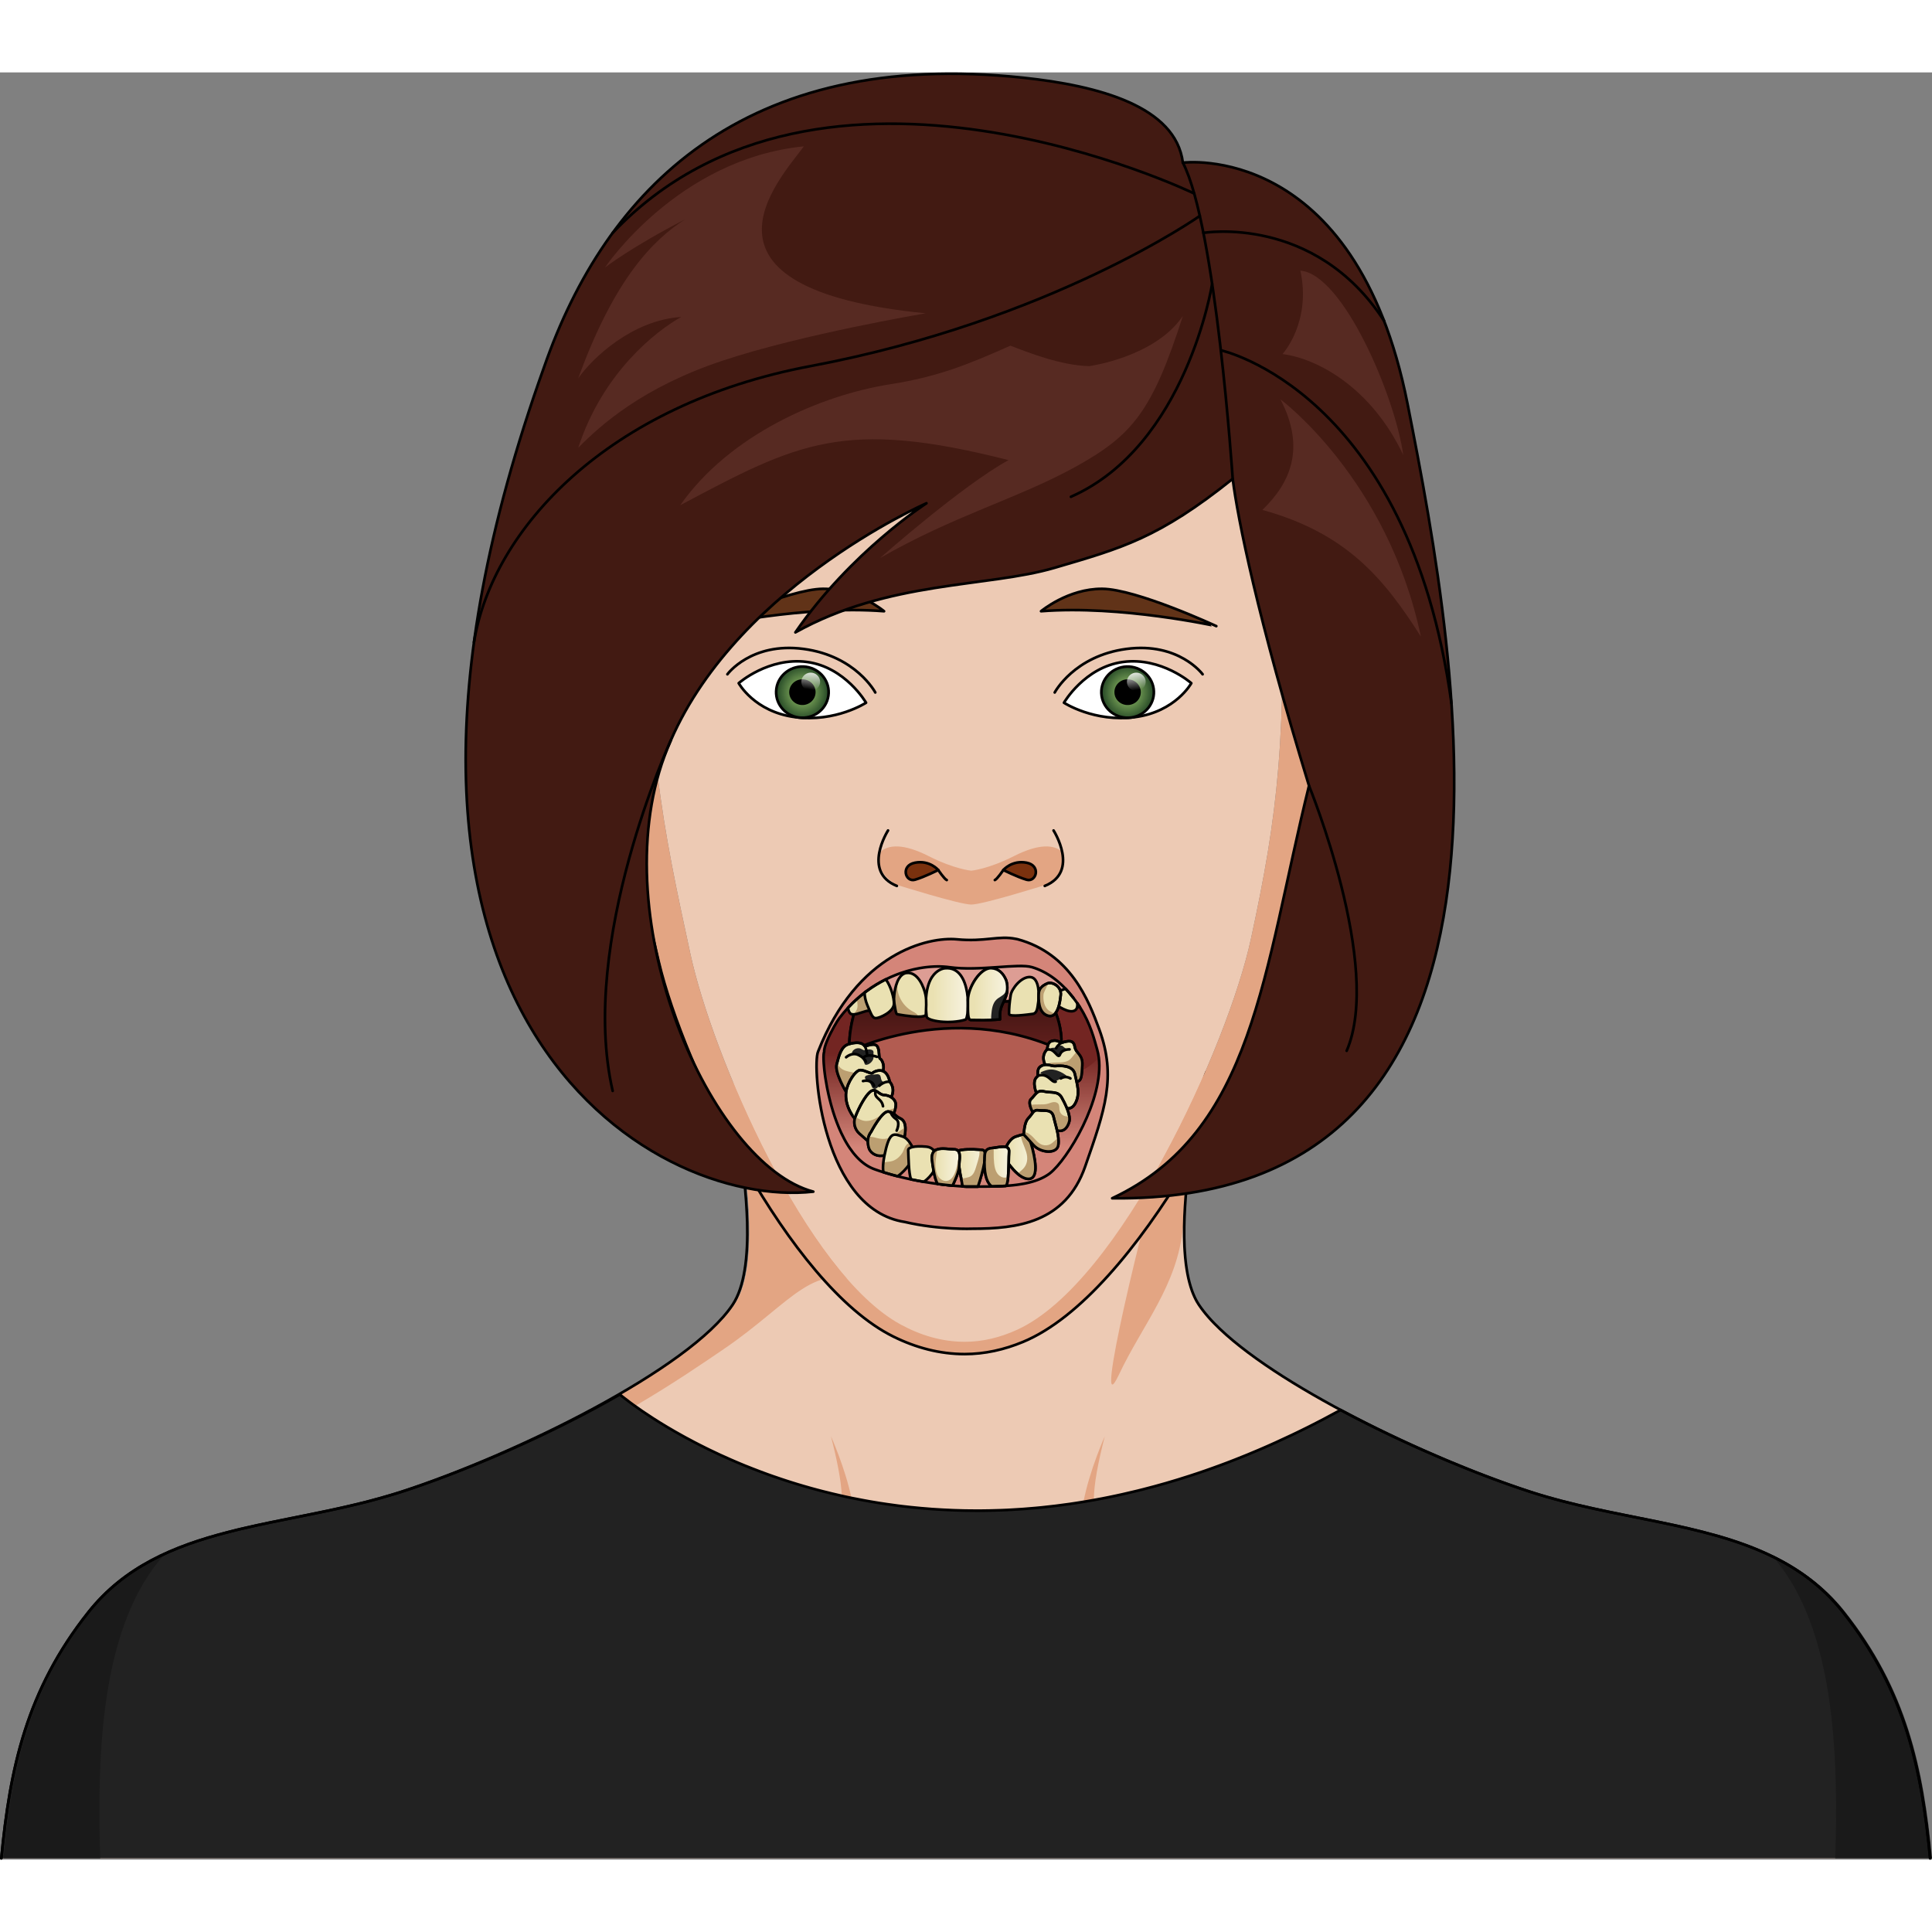 <?xml version="1.0" encoding="utf-8"?>
<!-- Created by: Science Figures, www.sciencefigures.org, Generator: Science Figures Editor -->
<svg version="1.1" id="Camada_1" xmlns="http://www.w3.org/2000/svg" xmlns:xlink="http://www.w3.org/1999/xlink" 
	 width="800px" height="800px" viewBox="0 0 725.763 671.358" enable-background="new 0 0 725.763 671.358"
	 xml:space="preserve">
<rect x="0" y="0" width="725.763" height="671.358" fill="#808080" stroke="none"/>
<g>
	<g>
		<g>
			<path fill="#EDCAB4" d="M725.065,670.855H0.505c3.21-33.8,9.44-63.12,32.73-92.47c13.5-16.99,31.99-24.8,52.47-30.04
				c1.13-0.3,2.27-0.58,3.42-0.87c0.43-0.1,0.87-0.2,1.3-0.31c1.34-0.32,2.7-0.63,4.06-0.93c0.71-0.15,1.42-0.31,2.13-0.47
				c0.14-0.03,0.28-0.06,0.42-0.09c2.81-0.62,5.65-1.2,8.52-1.78c2.25-0.46,4.52-0.91,6.8-1.37c1.41-0.28,2.83-0.57,4.26-0.86
				c4.02-0.81,8.05-1.65,12.09-2.56c1.92-0.43,3.84-0.87,5.76-1.34c0.99-0.24,1.98-0.49,2.97-0.74c0.7-0.18,1.4-0.36,2.1-0.55
				c0.7-0.19,1.4-0.38,2.09-0.58c0.21-0.05,0.41-0.1,0.61-0.15c0.2-0.06,0.4-0.11,0.6-0.17c0.01,0,0.01,0,0.03,0h0.01
				c0.37-0.11,0.73-0.21,1.1-0.33c0.89-0.24,1.79-0.51,2.68-0.77c1.63-0.46,3.25-0.97,4.86-1.49c1.01-0.33,2.03-0.67,3.07-1.02
				c1.03-0.34,2.08-0.7,3.14-1.08c0.27-0.09,0.54-0.18,0.81-0.28c1.6-0.56,3.22-1.14,4.86-1.74c4.92-1.8,10.01-3.78,15.2-5.91
				c1.22-0.5,2.45-1.01,3.69-1.53c0.04-0.01,0.07-0.03,0.11-0.05c0.15-0.05,0.3-0.12,0.45-0.19c0.1-0.03,0.21-0.08,0.31-0.12
				c1.09-0.46,2.19-0.93,3.28-1.4c0.87-0.37,1.75-0.75,2.63-1.14c0.71-0.31,1.41-0.61,2.11-0.93c0.4-0.17,0.8-0.35,1.19-0.53
				c1.54-0.68,3.09-1.38,4.63-2.09c0.8-0.36,1.59-0.73,2.39-1.1v-0.01c0.09-0.03,0.17-0.07,0.25-0.11c2.65-1.22,5.28-2.48,7.9-3.76
				c1.15-0.56,2.29-1.12,3.43-1.68c2.38-1.18,4.74-2.38,7.08-3.59c0.81-0.43,1.62-0.85,2.43-1.28c1.15-0.6,2.29-1.21,3.42-1.82
				c2.99-1.61,5.92-3.24,8.78-4.89c0.06-0.03,0.12-0.07,0.18-0.1c0.62-0.35,1.23-0.71,1.84-1.07c4.69-2.73,9.18-5.5,13.37-8.28
				c12.77-8.44,22.86-16.91,27.96-24.57c10.57-15.88,3.74-58.24-2.17-85.35c10.86,15.9,26.39,25.51,41.43,31.29
				c0.09,0.03,0.18,0.06,0.27,0.1c16.99,6.49,33.34,8.12,41.61,8.52c0.4,0.02,0.79,0.03,1.19,0.05c2.81,0.1,4.41,0.06,4.41,0.06
				h0.05c0.3,0.01,1.84,0.03,4.37-0.06c0.25-0.02,0.52-0.02,0.79-0.03c8.35-0.37,25.63-2.02,43.39-9.07c1.7-0.68,3.4-1.39,5.1-2.19
				c0,0.01-0.01,0.01-0.01,0.02c0.06-0.03,0.12-0.06,0.18-0.09c3.89-1.95,8.59-4.68,12.31-7.21c0,0,13.52-11.37,20.97-18.93
				c0.03-0.03,0.05-0.04,0.08-0.07c0.01-0.03,0.04-0.07,0.06-0.1c0.78-1.05,1.53-2.12,2.26-3.22c0.22-0.32,0.44-0.65,0.65-0.99
				c0,0,0-0.02,0.02-0.02c-0.02,0.03-0.02,0.08-0.03,0.11c0,0.01-0.02,0.01-0.02,0.03c-0.12,0.52-0.24,1.04-0.34,1.57
				c-0.34,1.61-0.7,3.27-1.06,4.97c-0.96,4.67-1.93,9.68-2.82,14.85c-0.21,1.25-0.42,2.51-0.63,3.78c0,0.03,0,0.06-0.01,0.1
				c-0.3,1.78-0.57,3.58-0.82,5.38c-0.04,0.36-0.1,0.72-0.15,1.06c-0.35,2.42-0.67,4.86-0.93,7.28c-0.08,0.69-0.15,1.36-0.23,2.04
				c-0.2,1.95-0.38,3.89-0.55,5.83c0.02,0.01,0.02,0.03,0,0.04c-0.21,2.56-0.37,5.09-0.47,7.55c-0.09,2.56-0.14,5.07-0.08,7.5
				c0,1.22,0.05,2.42,0.11,3.59c0.03,0.58,0.06,1.16,0.1,1.74c0.11,1.68,0.27,3.3,0.46,4.86c0.15,1.24,0.34,2.44,0.57,3.6
				c0.44,2.32,1.01,4.46,1.71,6.41c0.53,1.47,1.14,2.81,1.83,4.03c0.23,0.4,0.47,0.8,0.72,1.17c1,1.5,2.2,3.05,3.57,4.61
				c0.7,0.79,1.43,1.58,2.19,2.37c10.22,10.51,27.75,21.99,47.51,32.57h0.01c23.43,12.55,50,23.83,71.23,30.74
				c31.34,10.2,64.79,11.42,91.13,24.37h0.02c9.96,4.89,18.88,11.45,26.31,20.81C715.615,607.735,721.855,637.055,725.065,670.855z"
				/>
			<path fill="#222222" d="M725.065,670.855H0.505c3.21-33.8,9.44-63.12,32.73-92.47c13.5-16.99,31.99-24.8,52.47-30.04
				c1.13-0.3,2.27-0.58,3.42-0.87c0.43-0.1,0.87-0.2,1.3-0.31c1.34-0.32,2.7-0.63,4.06-0.93c0.71-0.15,1.42-0.31,2.13-0.47
				c0.14-0.03,0.28-0.06,0.42-0.09c2.81-0.62,5.65-1.2,8.52-1.78c2.25-0.46,4.52-0.91,6.8-1.37c1.41-0.28,2.83-0.57,4.26-0.86
				c4.02-0.81,8.05-1.65,12.09-2.56c1.92-0.43,3.84-0.87,5.76-1.34c0.99-0.24,1.98-0.49,2.97-0.74c2.99-0.81,5.44-1.45,5.44-1.45
				c0.37-0.11,0.73-0.21,1.1-0.33c0.89-0.24,1.79-0.51,2.68-0.77c1.63-0.46,3.25-0.97,4.86-1.49c1.01-0.33,2.03-0.67,3.07-1.02
				c1.04-0.35,2.08-0.71,3.14-1.08c0.27-0.09,0.54-0.18,0.81-0.28c1.6-0.56,3.22-1.14,4.86-1.74c4.92-1.8,10.01-3.78,15.2-5.91
				c1.22-0.5,2.45-1.01,3.69-1.53c0.04-0.01,0.07-0.03,0.11-0.05c0.15-0.05,0.3-0.12,0.46-0.18c0.1-0.05,0.2-0.09,0.3-0.13
				c1.09-0.46,2.19-0.93,3.28-1.4c0.87-0.37,1.75-0.75,2.63-1.14c0.71-0.31,1.41-0.61,2.11-0.93c0.4-0.17,0.8-0.35,1.19-0.53
				c1.54-0.68,3.09-1.38,4.63-2.09c0.8-0.36,1.59-0.72,2.39-1.1c0.08-0.04,0.17-0.08,0.25-0.12c2.65-1.22,5.28-2.48,7.9-3.76
				c1.15-0.55,2.29-1.11,3.43-1.68c2.38-1.18,4.74-2.38,7.08-3.59c0.81-0.42,1.62-0.85,2.43-1.28c1.15-0.6,2.29-1.21,3.42-1.82
				c2.99-1.61,5.92-3.24,8.78-4.89c0.06-0.03,0.12-0.07,0.18-0.1c0,0,0.31,0.26,0.91,0.75c0.01,0.01,0.01,0.02,0.02,0.02
				c0.63,0.5,1.58,1.24,2.84,2.18c0.39,0.29,0.8,0.59,1.24,0.91c3.98,2.89,10.28,7.13,18.71,11.77c0.31,0.18,0.63,0.35,0.96,0.53
				c1.09,0.59,2.21,1.19,3.36,1.79c0.52,0.27,1.04,0.54,1.57,0.81c0.77,0.4,1.55,0.79,2.34,1.18c0.57,0.29,1.16,0.58,1.75,0.86
				c2.52,1.23,5.17,2.45,7.96,3.67c0.45,0.2,0.9,0.4,1.36,0.59c0.69,0.3,1.38,0.59,2.09,0.89c0.7,0.29,1.4,0.58,2.11,0.87
				c0.07,0.02,0.14,0.05,0.21,0.08c0.82,0.33,1.65,0.66,2.5,0.99c1.77,0.7,3.6,1.38,5.46,2.06c0.77,0.27,1.55,0.55,2.34,0.83
				c0.01,0,0.02,0,0.04,0.01c0.9,0.31,1.8,0.62,2.72,0.93c0.69,0.24,1.39,0.47,2.09,0.69c0.52,0.17,1.05,0.34,1.57,0.5
				c0.85,0.27,1.7,0.54,2.57,0.8c0.76,0.23,1.53,0.46,2.3,0.68c0.96,0.28,1.93,0.56,2.9,0.83c0.8,0.23,1.62,0.45,2.44,0.66
				c0.59,0.16,1.18,0.31,1.77,0.46c1.18,0.31,2.38,0.61,3.59,0.89c1.21,0.29,2.43,0.58,3.66,0.85c0.42,0.11,0.84,0.2,1.26,0.29
				c0.78,0.17,1.57,0.34,2.37,0.5c1.43,0.3,2.88,0.58,4.34,0.84c0.93,0.18,1.86,0.35,2.8,0.51c1.05,0.19,2.11,0.37,3.18,0.53
				c0.97,0.16,1.95,0.31,2.93,0.44c1.43,0.22,2.88,0.42,4.34,0.6c0.54,0.07,1.08,0.13,1.63,0.2c0.97,0.12,1.95,0.23,2.93,0.33
				c1.33,0.14,2.66,0.27,4.01,0.39c1.3,0.12,2.61,0.23,3.93,0.32c0.08,0.02,0.16,0.02,0.24,0.02c1.3,0.09,2.6,0.18,3.92,0.24
				c0.06,0.02,0.12,0.02,0.18,0.01c1.15,0.07,2.3,0.12,3.46,0.16c0.32,0.03,0.65,0.04,0.98,0.04c1.15,0.05,2.31,0.08,3.47,0.1
				c0.17,0.01,0.35,0.01,0.53,0.01c1.4,0.03,2.82,0.04,4.24,0.04c0.61,0,1.22,0,1.84-0.01c0.51,0,1.03-0.01,1.54-0.02
				c0.46,0,0.92,0,1.39-0.02c1.43-0.03,2.86-0.07,4.31-0.12c0.71-0.03,1.42-0.06,2.13-0.09c0.62-0.03,1.24-0.06,1.86-0.1
				c2.93-0.15,5.91-0.37,8.92-0.65c0.84-0.07,1.69-0.15,2.53-0.24c3.38-0.34,6.81-0.76,10.28-1.26c0.86-0.13,1.73-0.26,2.61-0.39
				c0.87-0.14,1.74-0.28,2.62-0.42c0.58-0.09,1.16-0.19,1.74-0.29c0.71-0.11,1.43-0.24,2.15-0.38c0.73-0.13,1.47-0.27,2.21-0.41
				c0.28-0.04,0.55-0.09,0.83-0.15c0.77-0.15,1.54-0.3,2.31-0.46c0.9-0.18,1.8-0.37,2.7-0.56c0.9-0.19,1.81-0.39,2.71-0.59
				c1.85-0.41,3.71-0.84,5.59-1.31c0.73-0.18,1.46-0.36,2.19-0.55c5.69-1.44,11.47-3.1,17.34-5.01c0.95-0.3,1.91-0.62,2.87-0.94
				c2.01-0.67,4.04-1.37,6.07-2.11c0.87-0.31,1.74-0.63,2.61-0.95c0.81-0.3,1.63-0.6,2.44-0.91c0.36-0.13,0.72-0.27,1.08-0.41
				c0.78-0.3,1.56-0.6,2.34-0.91c2.94-1.15,5.91-2.37,8.9-3.65c0.99-0.43,1.99-0.86,2.99-1.3s2-0.89,3-1.34
				c2.01-0.91,4.03-1.84,6.06-2.81c0.66-0.31,1.33-0.63,1.99-0.95c0.72-0.35,1.45-0.7,2.17-1.06c0.79-0.38,1.58-0.78,2.37-1.17
				c0.88-0.45,1.76-0.89,2.65-1.35c1.03-0.52,2.06-1.06,3.09-1.6c2.06-1.08,4.13-2.19,6.21-3.33h0.01
				c23.43,12.55,50,23.83,71.23,30.74c31.34,10.2,64.79,11.42,91.13,24.37h0.02c9.96,4.89,18.88,11.45,26.31,20.81
				C715.615,607.735,721.855,637.055,725.065,670.855z"/>
			<path fill="#222222" d="M146.665,535.805c-3.04,0.48-6.13,0.9-9.23,1.22c1.4-0.35,2.8-0.73,4.19-1.13
				c0.41-0.1,0.81-0.2,1.21-0.32c0.01,0,0.01,0,0.03,0h0.01C144.115,535.645,145.375,535.725,146.665,535.805z"/>
			<g>
				<path fill="#E3A583" d="M416.985,405.805c-18.19,15.52-26.21,25.17-43.53,29.48c-20.16,5.05-26.28,32.05-46.81,20.88
					c-20.52-11.15-28.8,5.77-54.73,23.4c-8.21,5.59-19.57,13.36-33.37,21.42c-3.75-2.68-5.69-4.35-5.69-4.35
					c19.8-11.39,36.17-23.42,43.17-33.92c10.57-15.88,3.74-58.24-2.17-85.35c10.86,15.9,26.39,25.51,41.43,31.29
					c0.09,0.03,0.18,0.06,0.27,0.1c16.99,6.49,33.34,8.12,41.61,8.52c0.4,0.02,0.79,0.03,1.19,0.05c2.81,0.1,4.41,0.06,4.41,0.06
					h0.05c0.3,0.01,1.84,0.03,4.37-0.06c0.25-0.02,0.52-0.02,0.79-0.03c8.35-0.37,25.63-2.02,43.39-9.07
					c1.71-0.68,3.41-1.4,5.12-2.2c0.04-0.02,0.1-0.03,0.15-0.06C416.755,405.905,416.865,405.865,416.985,405.805z"/>
				<path fill="#E3A583" d="M452.98,375.429c-0.015,0.03-0.015,0.074-0.03,0.104c0,0.015-0.015,0.015-0.015,0.03
					c-0.119,0.52-0.238,1.041-0.342,1.576c-0.342,1.606-0.699,3.271-1.055,4.965c-0.966,4.668-1.932,9.678-2.825,14.852
					c-0.208,1.249-0.416,2.512-0.624,3.776c0,0.03,0,0.059-0.015,0.104c-0.297,1.784-0.565,3.583-0.817,5.382
					c-0.045,0.357-0.104,0.714-0.149,1.055c-0.357,2.423-0.669,4.861-0.936,7.285c-0.074,0.684-0.149,1.353-0.223,2.037
					c-0.208,1.948-0.387,3.895-0.55,5.828c0.015,0.015,0.015,0.03,0,0.045c-0.208,2.557-0.372,5.084-0.476,7.552
					c-0.238,1.323-0.416,2.602-0.535,3.836c-2.156,21.958-15.119,36.364-24.113,55.438c-10.362,21.973,10.154-62.588,16.918-83.699
					c2.705-8.385,5.754-15.283,8.459-20.516c1.487-1.665,2.914-3.404,4.267-5.248c0.06-0.06,0.104-0.119,0.134-0.178
					c0.788-1.041,1.531-2.111,2.26-3.211c0.223-0.327,0.446-0.654,0.654-0.996C452.965,375.444,452.965,375.429,452.98,375.429z"/>
				<g>
					<path fill="#E3A583" d="M415.015,512.345c-2.52,9.88-4.06,17.8-4.12,23.95c-1.31,0.24-2.6,0.47-3.89,0.67
						C409.345,524.935,415.015,512.345,415.015,512.345z"/>
					<path fill="#E3A583" d="M90.425,547.165c0.336-0.08,0.678-0.152,1.015-0.231c-1.348,0.32-2.703,0.632-4.035,0.971
						c0.57-0.14,1.15-0.28,1.72-0.43C89.555,547.375,89.995,547.275,90.425,547.165z"/>
					<path fill="#E3A583" d="M91.44,546.934c16.133-3.83,33.305-6.48,50.185-11.039c-1.39,0.4-2.79,0.78-4.19,1.13
						C121.937,540.966,106.254,543.478,91.44,546.934z"/>
					<path fill="#E3A583" d="M319.865,535.505c-1.22-0.25-2.43-0.51-3.63-0.79c-0.28-5.9-1.76-13.31-4.08-22.37
						C312.155,512.345,317.385,523.935,319.865,535.505z"/>
				</g>
			</g>
			<g>
				<path fill="#F2C4B3" d="M273.793,377.079c0.03,0.089,0.045,0.193,0.06,0.282c-0.431-0.639-0.847-1.264-1.263-1.918
					C272.975,375.994,273.391,376.544,273.793,377.079z"/>
			</g>
			<path fill="#1A1A1A" d="M689.61,664.043c-0.049,2.34-0.122,4.605-0.209,6.812h36.362c-3.2-33.891-9.408-63.285-32.753-92.687
				c-7.767-9.782-17.227-16.455-27.727-21.411C688.022,581.905,690.394,626.758,689.61,664.043z"/>
			<path fill="#1A1A1A" d="M37.657,670.855c-0.087-2.207-0.16-4.472-0.209-6.812c-0.784-37.286,1.585-82.138,24.327-107.286
				c-10.5,4.956-19.96,11.629-27.73,21.411c-23.342,29.402-29.553,58.796-32.75,92.687H37.657z"/>
			<path fill="none" stroke="#000000" stroke-linecap="round" stroke-linejoin="round" stroke-miterlimit="10" d="M272.589,375.444
				c0.387,1.739,0.773,3.553,1.174,5.426c0.164,0.773,0.327,1.561,0.491,2.349c0.996,4.906,1.992,10.169,2.899,15.58
				c0.208,1.264,0.416,2.527,0.61,3.806c0,0.03,0.015,0.059,0.015,0.104c0.193,1.204,0.372,2.438,0.55,3.657
				c0.03,0.193,0.059,0.372,0.089,0.565c0.134,1.011,0.268,2.022,0.401,3.033c0.149,1.145,0.297,2.275,0.431,3.419
				c0.119,1.026,0.238,2.066,0.357,3.107c0.03,0.253,0.045,0.505,0.074,0.758c0.089,0.847,0.178,1.695,0.253,2.527
				c0.268,2.914,0.476,5.783,0.61,8.593c0.059,1.204,0.104,2.379,0.149,3.553c0.342,12.964-1.026,24.322-5.471,30.997
				c-16.071,24.099-81.335,56.225-124.508,70.289c-1.353,0.446-2.706,0.862-4.059,1.264c-0.892,0.268-1.784,0.535-2.676,0.773
				c-0.372,0.119-0.728,0.223-1.1,0.327h-0.015c-1.814,0.505-3.613,0.996-5.426,1.457c-15.848,4.029-31.904,6.556-47.008,10.139
				c-0.431,0.104-0.877,0.208-1.308,0.312c-1.145,0.282-2.289,0.565-3.419,0.862c-20.471,5.248-38.965,13.053-52.464,30.045
				C9.94,607.734,3.711,637.051,0.5,670.858"/>
			<path fill="none" stroke="#000000" stroke-linecap="round" stroke-linejoin="round" stroke-miterlimit="10" d="M725.068,670.858
				c-3.211-33.807-9.455-63.124-32.751-92.47c-7.433-9.366-16.353-15.922-26.314-20.813h-0.015
				c-26.344-12.949-59.794-14.168-91.132-24.366c-39.129-12.741-96.41-40.318-118.754-63.317c-0.773-0.788-1.502-1.576-2.185-2.364
				c-1.368-1.561-2.572-3.107-3.568-4.609c-0.253-0.372-0.491-0.773-0.728-1.174c-0.684-1.219-1.293-2.557-1.829-4.029
				c-0.699-1.948-1.264-4.088-1.71-6.408c-0.208-1.16-0.401-2.364-0.565-3.598c-0.193-1.561-0.357-3.181-0.461-4.861
				c-0.045-0.58-0.074-1.16-0.104-1.739c-0.045-1.174-0.089-2.379-0.104-3.598c-0.03-2.468,0-5.025,0.104-7.627
				c0.104-2.423,0.253-4.906,0.446-7.418c0.015-0.015,0.015-0.03,0-0.045c0.164-1.933,0.342-3.88,0.55-5.828
				c0.074-0.684,0.149-1.353,0.223-2.037c0.282-2.423,0.595-4.861,0.937-7.285c0.045-0.342,0.104-0.699,0.149-1.056
				c0.268-1.799,0.535-3.598,0.818-5.382c0.015-0.045,0.015-0.074,0.015-0.104c0.208-1.264,0.416-2.527,0.624-3.776
				c0.892-5.174,1.858-10.184,2.825-14.852c0.342-1.71,0.699-3.36,1.056-4.965c0.104-0.535,0.223-1.056,0.342-1.576
				c0-0.015,0.015-0.015,0.015-0.03"/>
		</g>
	</g>
	<g>
		<g>
			<g>
				<g>
					<path fill="#E3A583" d="M230.289,222.761c0,0-5.785-19.726-19.255-15.316c-9.377,3.069,1.162,20.741,1.162,38.401
						c0,17.659,7.504,57.758,18.093,62.716c10.439,4.889,16.817,0.33,16.817,0.33"/>
					<path fill="none" stroke="#000000" stroke-linecap="round" stroke-linejoin="round" stroke-miterlimit="10" d="
						M230.289,222.761c0,0-5.785-19.726-19.255-15.316c-9.377,3.069,1.162,20.741,1.162,38.401c0,17.659,7.504,57.758,18.093,62.716
						c10.439,4.889,16.817,0.33,16.817,0.33"/>
					<path fill="none" stroke="#000000" stroke-linecap="round" stroke-linejoin="round" stroke-miterlimit="10" d="
						M210.411,217.251c0,0,10.116-1.756,13.998,23.909c0.567,3.755,1.725,7.499,1.808,11.438c0.438,20.857-2.727,22.173,1.38,27.222
						c4.109,5.051,5.333,10.977,0,5.27"/>
					<path fill="none" stroke="#000000" stroke-linecap="round" stroke-linejoin="round" stroke-miterlimit="10" d="
						M223.837,239.296c0,0-4.865,3.486-6.621,13.302"/>
				</g>
				<g>
					<path fill="#E3A583" d="M496.38,222.761c0,0,5.785-19.726,19.255-15.316c9.378,3.069-1.162,20.741-1.162,38.401
						c0,17.659-6.165,56.893-18.093,62.716c-10.507,5.13-15.366,0.699-15.366,0.699"/>
					<path fill="none" stroke="#000000" stroke-linecap="round" stroke-linejoin="round" stroke-miterlimit="10" d="M496.38,222.761
						c0,0,5.785-19.726,19.255-15.316c9.378,3.069-1.162,20.741-1.162,38.401c0,17.659-6.165,56.893-18.093,62.716
						c-10.507,5.13-15.366,0.699-15.366,0.699"/>
					<path fill="none" stroke="#000000" stroke-linecap="round" stroke-linejoin="round" stroke-miterlimit="10" d="
						M516.259,217.251c0,0-10.118-1.756-14,23.909c-0.567,3.755-1.725,7.499-1.808,11.438c-0.438,20.857,2.727,22.173-1.379,27.222
						c-4.11,5.051-5.334,10.977,0,5.27"/>
					<path fill="none" stroke="#000000" stroke-linecap="round" stroke-linejoin="round" stroke-miterlimit="10" d="
						M502.832,239.296c0,0,4.865,3.486,6.621,13.302"/>
				</g>
				<path fill="#EDCAB4" d="M362.404,476.848c6.744,0,13.325-1.618,19.679-4.518c38.545-17.581,79.166-106.8,87.827-146.828
					c10.089-46.632,13.762-76.369,10.958-148.262c-2.803-71.885-64.243-130.821-116.922-130.821h-2.683
					c-52.681,0-114.123,58.936-116.925,130.821c-2.802,71.893,4.91,107.179,15.001,153.812
					c8.305,38.391,43.602,120.073,79.007,139.305C345.942,474.483,353.989,476.848,362.404,476.848z"/>
				<path fill="#E3A583" d="M494.375,178.232c-3.127-72.94-71.59-132.74-130.294-132.74h-2.99
					c-58.706,0-127.171,59.8-130.293,132.74c-3.122,72.947,5.47,108.753,16.715,156.068c9.256,38.956,48.613,121.064,88.067,140.58
					c8.462,4.188,17.43,6.586,26.808,6.586c7.515,0,14.849-1.643,21.93-4.586c42.953-17.839,88.194-107.596,97.846-148.213
					C493.402,281.352,497.498,251.178,494.375,178.232z M469.91,325.502c-8.662,40.028-49.282,129.247-87.827,146.828
					c-6.354,2.9-12.935,4.518-19.679,4.518c-8.415,0-16.462-2.365-24.057-6.49c-35.404-19.232-70.701-100.914-79.007-139.305
					c-10.091-46.633-17.803-81.92-15.001-153.812c2.802-71.885,64.244-130.821,116.925-130.821h2.683
					c52.679,0,114.119,58.936,116.922,130.821C483.673,249.133,479.999,278.869,469.91,325.502z"/>
				<path fill="none" stroke="#000000" stroke-linecap="round" stroke-linejoin="round" stroke-miterlimit="10" d="M362.387,481.465
					c7.515,0,14.849-1.643,21.93-4.586c42.953-17.839,88.194-107.596,97.846-148.213c11.24-47.314,15.335-77.488,12.212-150.435
					c-3.127-72.94-71.59-132.74-130.294-132.74h-2.99c-58.706,0-127.171,59.8-130.293,132.74
					c-3.122,72.947,5.47,108.753,16.715,156.068c9.256,38.956,48.613,121.064,88.067,140.58
					C344.042,479.067,353.009,481.465,362.387,481.465z"/>
				<g>
					<path fill="#FFFFFF" d="M447.522,229.436c0,0-11.188-9.881-25.637-7.976c-14.451,1.906-22.207,15.321-22.207,15.321
						s11.385,7.421,26.683,5.404C441.657,240.167,447.522,229.436,447.522,229.436z"/>
					<path fill="none" stroke="#000000" stroke-linecap="round" stroke-linejoin="round" stroke-miterlimit="10" d="
						M447.522,229.436c0,0-11.188-9.881-25.637-7.976c-14.451,1.906-22.207,15.321-22.207,15.321s11.385,7.421,26.683,5.404
						C441.657,240.167,447.522,229.436,447.522,229.436z"/>
					
						<radialGradient id="SVGID_1_" cx="1762.774" cy="-115.159" r="9.467" gradientTransform="matrix(-1 0 0 1.062 2186.366 355.169)" gradientUnits="userSpaceOnUse">
						<stop  offset="0" style="stop-color:#A3D071"/>
						<stop  offset="1" style="stop-color:#294C28"/>
					</radialGradient>
					<path fill="url(#SVGID_1_)" d="M413.827,234.181c0.777,5.256,5.78,8.904,11.17,8.149c5.395-0.756,9.137-5.627,8.36-10.886
						c-0.775-5.255-5.773-8.904-11.168-8.148C416.801,224.051,413.053,228.926,413.827,234.181z"/>
					<path fill="none" stroke="#000000" stroke-linecap="round" stroke-linejoin="round" stroke-miterlimit="10" d="
						M413.827,234.181c0.777,5.256,5.78,8.904,11.17,8.149c5.395-0.756,9.137-5.627,8.36-10.886
						c-0.775-5.255-5.773-8.904-11.168-8.148C416.801,224.051,413.053,228.926,413.827,234.181z"/>
					<path d="M418.682,233.501c0.39,2.644,2.906,4.478,5.616,4.098c2.712-0.38,4.594-2.829,4.204-5.473
						c-0.389-2.643-2.904-4.479-5.616-4.099C420.176,228.406,418.292,230.857,418.682,233.501z"/>
					<path fill="none" stroke="#000000" stroke-linecap="round" stroke-linejoin="round" stroke-miterlimit="10" d="
						M451.764,226.091c0,0-8.866-12.122-28.581-9.522c-19.719,2.602-26.972,16.36-26.972,16.36"/>
					
						<linearGradient id="SVGID_00000051361059737720328940000004200664908157200287_" gradientUnits="userSpaceOnUse" x1="2598.887" y1="55.058" x2="2598.887" y2="62.783" gradientTransform="matrix(-0.99 0.142 0.142 0.99 2990.856 -199.175)">
						<stop  offset="0" style="stop-color:#FFFFFF"/>
						<stop  offset="1" style="stop-color:#FFFFFF;stop-opacity:0"/>
					</linearGradient>
					<path fill="url(#SVGID_00000051361059737720328940000004200664908157200287_)" d="M423.365,229.41
						c0.276,1.876,2.066,3.182,3.992,2.912c1.928-0.27,3.265-2.014,2.989-3.891c-0.276-1.878-2.064-3.184-3.992-2.914
						C424.427,225.789,423.089,227.53,423.365,229.41z"/>
				</g>
				<g>
					<path fill="#FFFFFF" d="M277.495,229.436c0,0,11.185-9.881,25.633-7.976c14.453,1.906,22.21,15.321,22.21,15.321
						s-11.387,7.421-26.685,5.404C283.357,240.167,277.495,229.436,277.495,229.436z"/>
					<path fill="none" stroke="#000000" stroke-linecap="round" stroke-linejoin="round" stroke-miterlimit="10" d="
						M277.495,229.436c0,0,11.185-9.881,25.633-7.976c14.453,1.906,22.21,15.321,22.21,15.321s-11.387,7.421-26.685,5.404
						C283.357,240.167,277.495,229.436,277.495,229.436z"/>
					
						<radialGradient id="SVGID_00000178911921461071004200000016849143357858534334_" cx="2255.072" cy="-115.159" r="9.467" gradientTransform="matrix(1 0 0 1.062 -1953.648 355.169)" gradientUnits="userSpaceOnUse">
						<stop  offset="0" style="stop-color:#A3D071"/>
						<stop  offset="1" style="stop-color:#294C28"/>
					</radialGradient>
					<path fill="url(#SVGID_00000178911921461071004200000016849143357858534334_)" d="M311.188,234.181
						c-0.777,5.256-5.78,8.904-11.17,8.149c-5.394-0.756-9.135-5.627-8.36-10.886c0.775-5.255,5.773-8.904,11.168-8.148
						C308.214,224.051,311.962,228.926,311.188,234.181z"/>
					<path fill="none" stroke="#000000" stroke-linecap="round" stroke-linejoin="round" stroke-miterlimit="10" d="
						M311.188,234.181c-0.777,5.256-5.78,8.904-11.17,8.149c-5.394-0.756-9.135-5.627-8.36-10.886
						c0.775-5.255,5.773-8.904,11.168-8.148C308.214,224.051,311.962,228.926,311.188,234.181z"/>
					<path d="M306.333,233.501c-0.389,2.644-2.906,4.478-5.616,4.098c-2.712-0.38-4.594-2.829-4.204-5.473
						c0.388-2.643,2.904-4.479,5.616-4.099C304.839,228.406,306.723,230.857,306.333,233.501z"/>
					<path fill="none" stroke="#000000" stroke-linecap="round" stroke-linejoin="round" stroke-miterlimit="10" d="M273.25,226.091
						c0,0,8.867-12.122,28.582-9.522c19.721,2.602,26.972,16.36,26.972,16.36"/>
					
						<linearGradient id="SVGID_00000045612502250216332070000009276121407530825633_" gradientUnits="userSpaceOnUse" x1="3092.514" y1="-15.909" x2="3092.514" y2="-8.184" gradientTransform="matrix(0.99 0.142 -0.142 0.99 -2758.138 -199.175)">
						<stop  offset="0" style="stop-color:#FFFFFF"/>
						<stop  offset="1" style="stop-color:#FFFFFF;stop-opacity:0"/>
					</linearGradient>
					<path fill="url(#SVGID_00000045612502250216332070000009276121407530825633_)" d="M308.043,229.41
						c-0.276,1.876-2.066,3.182-3.992,2.912c-1.928-0.27-3.265-2.014-2.988-3.891c0.276-1.878,2.062-3.184,3.991-2.914
						C306.981,225.789,308.321,227.53,308.043,229.41z"/>
				</g>
				<g>
					<path fill="#E3A583" d="M399.022,292.834c-2.961-2.727-8.559-3.296-18.187,1.589c-9.63,4.886-15.968,5.453-15.968,5.453
						s-6.338-0.567-15.965-5.453c-9.63-4.885-15.228-4.316-18.192-1.589c-2.626,8.177,6.316,12.397,6.316,12.397
						s23.433,7.367,27.841,7.367c4.408,0,27.841-7.367,27.841-7.367S401.65,301.012,399.022,292.834z"/>
					<path fill="#7A310E" d="M352.454,299.616c0,0-3.197-3.802-8.735-2.738c-5.541,1.065-3.622,7.457,0,6.394
						C347.341,302.205,352.454,299.616,352.454,299.616z"/>
					<path fill="none" stroke="#000000" stroke-linecap="round" stroke-linejoin="round" stroke-miterlimit="10" d="
						M352.454,299.616c0,0-3.197-3.802-8.735-2.738c-5.541,1.065-3.622,7.457,0,6.394
						C347.341,302.205,352.454,299.616,352.454,299.616z"/>
					<path fill="none" stroke="#000000" stroke-linecap="round" stroke-linejoin="round" stroke-miterlimit="10" d="
						M352.454,299.616c0,0,2.344,3.467,3.195,3.773"/>
					<path fill="none" stroke="#000000" stroke-linecap="round" stroke-linejoin="round" stroke-miterlimit="10" d="
						M333.592,284.769c0,0-9.901,15.502,3.309,20.829"/>
					<path fill="#7A310E" d="M376.915,299.616c0,0,3.195-3.802,8.734-2.738c5.541,1.065,3.624,7.457,0,6.394
						C382.026,302.205,376.915,299.616,376.915,299.616z"/>
					<path fill="none" stroke="#000000" stroke-linecap="round" stroke-linejoin="round" stroke-miterlimit="10" d="
						M376.915,299.616c0,0,3.195-3.802,8.734-2.738c5.541,1.065,3.624,7.457,0,6.394
						C382.026,302.205,376.915,299.616,376.915,299.616z"/>
					<path fill="none" stroke="#000000" stroke-linecap="round" stroke-linejoin="round" stroke-miterlimit="10" d="
						M376.915,299.616c0,0-2.348,3.467-3.197,3.773"/>
					<path fill="none" stroke="#000000" stroke-linecap="round" stroke-linejoin="round" stroke-miterlimit="10" d="
						M395.774,284.769c0,0,9.903,15.502-3.309,20.829"/>
				</g>
			</g>
			<g>
				<path fill="#613318" d="M332.1,202.407c0,0-10.129-8.507-22.982-8.416c-12.854,0.089-42.855,14.013-42.855,14.013
					S302.089,200.055,332.1,202.407z"/>
				<path fill="none" stroke="#000000" stroke-linecap="round" stroke-linejoin="round" stroke-miterlimit="10" d="M332.1,202.407
					c0,0-10.129-8.507-22.982-8.416c-12.854,0.089-42.855,14.013-42.855,14.013S302.089,200.055,332.1,202.407z"/>
			</g>
			<g>
				<path fill="#613318" d="M391.07,202.407c0,0,10.127-8.507,22.982-8.416c12.853,0.089,42.856,14.013,42.856,14.013
					S421.078,200.055,391.07,202.407z"/>
				<path fill="none" stroke="#000000" stroke-linecap="round" stroke-linejoin="round" stroke-miterlimit="10" d="M391.07,202.407
					c0,0,10.127-8.507,22.982-8.416c12.853,0.089,42.856,14.013,42.856,14.013S421.078,200.055,391.07,202.407z"/>
			</g>
			<g>
				<path fill="#421A12" d="M444.345,33.908c0,0,64.791-8.406,84.407,90.626c19.758,99.74,55.66,300.211-110.956,298.4
					c53.307-24.989,56.728-85.243,73.936-154.97c-19.365-63.222-26.803-100.411-28.662-115.286
					c-27.891,22.313-41.681,26.015-66.94,33.425c-25.258,7.411-62.309,4.714-97.339,24.251
					c20.883-30.312,49.241-48.504,49.241-48.504s-75.519,33.012-98.422,94.99c-22.903,61.98,17.519,153.406,55.916,163.607
					c-60.926,6.714-188.027-67.004-101.117-309.819C227.542,44.116,279.219-9.231,384.49,2.001
					C412.661,5.008,441.697,12.718,444.345,33.908z"/>
				<path fill="none" stroke="#000000" stroke-linecap="round" stroke-linejoin="round" stroke-miterlimit="10" d="M444.345,33.908
					c0,0,64.791-8.406,84.407,90.626c19.758,99.74,55.66,300.211-110.956,298.4c53.307-24.989,56.728-85.243,73.936-154.97
					c-19.365-63.222-26.803-100.411-28.662-115.286c-27.891,22.313-41.681,26.015-66.94,33.425
					c-25.258,7.411-62.309,4.714-97.339,24.251c20.883-30.312,49.241-48.504,49.241-48.504s-75.519,33.012-98.422,94.99
					c-22.903,61.98,17.519,153.406,55.916,163.607c-60.926,6.714-188.027-67.004-101.117-309.819
					C227.542,44.116,279.219-9.231,384.49,2.001C412.661,5.008,441.697,12.718,444.345,33.908z"/>
			</g>
			<path fill="none" stroke="#000000" stroke-linecap="round" stroke-linejoin="round" stroke-miterlimit="10" d="M463.07,152.679
				c0,0-6.31-94.848-18.725-118.771"/>
			<path fill="none" stroke="#000000" stroke-linecap="round" stroke-linejoin="round" stroke-miterlimit="10" d="M491.732,267.965
				c0,0,27.79,67.839,14.154,99.578"/>
			<path fill="none" stroke="#000000" stroke-linecap="round" stroke-linejoin="round" stroke-miterlimit="10" d="M252.059,250.772
				c0,0-34.844,75.752-21.908,131.828"/>
			<path fill="none" stroke="#000000" stroke-linecap="round" stroke-linejoin="round" stroke-miterlimit="10" d="M455.347,79.44
				c0,0-9.588,60.8-53.058,79.979"/>
			<path fill="none" stroke="#000000" stroke-linecap="round" stroke-linejoin="round" stroke-miterlimit="10" d="M450.716,53.896
				c0,0-55.795,39.397-146.218,56.425c-76.318,14.373-119.533,61.237-126.452,103.752"/>
			<path fill="none" stroke="#000000" stroke-linecap="round" stroke-linejoin="round" stroke-miterlimit="10" d="M448.604,45.492
				c0,0-140.121-67.874-218.454,14.787"/>
			<path fill="none" stroke="#000000" stroke-linecap="round" stroke-linejoin="round" stroke-miterlimit="10" d="M452.066,60.279
				c0,0,41.815-7.052,67.85,33.014"/>
			<path fill="none" stroke="#000000" stroke-linecap="round" stroke-linejoin="round" stroke-miterlimit="10" d="M458.608,104.383
				c0,0,70.476,15.275,86.639,132.644"/>
			<path fill="#572A22" d="M347.737,90.491c0,0-46.119,7.77-76.202,17.761c-30.082,9.99-45.811,24.143-54.32,32.744
				c9.253-28.305,29.233-43.844,38.666-49.118c-18.315,1.11-33.487,15.541-38.666,23.034c13.691-37.741,28.4-52.172,40.055-59.664
				c-19.98,10.267-29.999,18.039-29.999,18.039s27.281-40.793,74.705-45.512C292.79,40.262,253.939,81.246,347.737,90.491z"/>
			<path fill="#572A22" d="M409.194,110.338c-10.674-0.239-23.026-5.142-29.616-7.691c-15.723,6.995-27.164,11.684-45.095,14.49
				c-26.142,4.086-60.345,18.899-78.954,45.444c44.127-23.426,61.275-32.709,123.336-16.942
				c-17.526,9.59-48.302,36.814-48.302,36.814c27.79-16.011,51.887-22.385,73.422-34.279c21.535-11.894,28.889-20.97,40.361-56.686
				C433.87,106.977,409.194,110.338,409.194,110.338z"/>
			<path fill="#572A22" d="M481.014,122.821c0,0,40.267,29.873,52.747,89.115c-13.845-21.802-27.874-38.849-59.54-47.582
				C484.665,154.258,490.585,141.235,481.014,122.821z"/>
			<path fill="#572A22" d="M481.78,105.8c0,0,10.899-11.838,6.721-31.335c15.97,1.306,35.512,47.001,38.644,69.283
				C515.309,118.681,495.251,107.539,481.78,105.8z"/>
		</g>
		<g>
			<path fill="#D48579" d="M407.638,411.025c-7.43,21.27-25.877,23.346-42.259,23.346c0,0-12.489,0.503-25.492-2.535
				c-30.895-4.725-34.947-58.248-32.582-63.987c14.687-37.315,41.533-43.198,52.172-42.185c10.635,1.01,15.549-1.517,22.136-0.167
				c0.056,0.011,0.111,0.022,0.167,0.033c0.148,0.03,0.296,0.056,0.448,0.089c19.875,5.369,26.706,22.905,30.728,33.918
				C419.475,377.396,415.068,389.751,407.638,411.025z"/>
			<path fill="none" stroke="#000000" stroke-linecap="round" stroke-linejoin="round" stroke-miterlimit="10" d="M407.638,411.025
				c-7.43,21.27-25.877,23.346-42.259,23.346c0,0-12.489,0.503-25.492-2.535c-30.895-4.725-34.947-58.248-32.582-63.987
				c14.687-37.315,41.533-43.198,52.172-42.185c10.635,1.01,15.549-1.517,22.136-0.167c0.056,0.011,0.111,0.022,0.167,0.033
				c0.152,0.022,0.3,0.048,0.448,0.089c19.875,5.369,26.706,22.905,30.728,33.918C419.475,377.396,415.068,389.751,407.638,411.025z
				"/>
			<path fill="#732522" d="M412.766,370.11c1.961,15.656-11.734,38.31-18.406,43.472c-0.115,0.085-0.226,0.167-0.333,0.244
				c-0.167,0.118-0.333,0.229-0.503,0.344c-0.015,0.007-0.03,0.018-0.044,0.026c-0.074,0.048-0.152,0.096-0.229,0.144
				c-0.152,0.1-0.311,0.192-0.466,0.285c-0.185,0.107-0.366,0.211-0.555,0.311c-0.074,0.037-0.144,0.078-0.218,0.115
				c-0.185,0.096-0.37,0.189-0.562,0.281c-0.192,0.092-0.389,0.181-0.588,0.27c-0.07,0.03-0.141,0.059-0.207,0.089
				c-0.204,0.089-0.411,0.174-0.622,0.255c-0.174,0.07-0.352,0.137-0.533,0.2c-0.004,0.004-0.004,0.004-0.007,0.004
				c-0.159,0.059-0.322,0.118-0.485,0.17c-0.1,0.037-0.196,0.07-0.296,0.1c-0.122,0.041-0.244,0.081-0.37,0.118
				c-0.115,0.037-0.226,0.07-0.344,0.104c-0.115,0.037-0.229,0.07-0.348,0.104c-0.007,0.004-0.019,0.004-0.026,0.007
				c-0.215,0.063-0.437,0.122-0.659,0.178c-0.118,0.033-0.237,0.063-0.355,0.089c-0.015,0.004-0.03,0.007-0.044,0.011
				c-0.015,0.004-0.026,0.004-0.041,0.007c-0.03,0.007-0.059,0.015-0.093,0.026c-0.026,0.007-0.048,0.011-0.074,0.018
				c-0.063,0.015-0.129,0.03-0.192,0.044c-0.059,0.015-0.122,0.03-0.181,0.041c-0.126,0.033-0.252,0.059-0.377,0.085
				c-0.178,0.041-0.359,0.081-0.544,0.115c-0.03,0.007-0.059,0.011-0.089,0.018c-0.133,0.026-0.266,0.052-0.403,0.078
				c-0.6,0.115-1.21,0.215-1.832,0.303c-0.292,0.044-0.592,0.085-0.892,0.122c-0.222,0.03-0.448,0.056-0.677,0.081
				c-0.137,0.018-0.274,0.033-0.411,0.048c-0.174,0.022-0.351,0.041-0.529,0.056c-0.204,0.022-0.407,0.041-0.611,0.056
				c-0.174,0.018-0.352,0.033-0.529,0.048c-0.311,0.026-0.625,0.052-0.944,0.074c-0.1,0.007-0.2,0.015-0.3,0.022
				c-0.118,0.007-0.233,0.015-0.348,0.022c-0.03,0-0.063,0.004-0.092,0.004c-0.307,0.022-0.618,0.041-0.933,0.056
				c-0.363,0.022-0.725,0.041-1.095,0.052c-0.348,0.018-0.703,0.03-1.055,0.041c-0.352,0.015-0.707,0.022-1.066,0.033
				c-0.326,0.011-0.651,0.019-0.981,0.022c-0.326,0.007-0.655,0.015-0.984,0.019h-0.059c-0.341,0.004-0.681,0.007-1.021,0.011
				c-0.155,0.004-0.314,0.004-0.47,0.004c-0.359,0.004-0.718,0.007-1.081,0.007c-0.44,0.004-0.884,0.004-1.332,0.004
				c-0.426,0.004-0.851,0.004-1.28,0.004c-1.021,0.004-2.05,0-3.086,0c0,0-0.118-0.004-0.344-0.015
				c-0.037-0.004-0.078-0.004-0.118-0.007c-0.074,0-0.163-0.007-0.255-0.011c-0.092-0.007-0.196-0.011-0.307-0.018
				c-0.074-0.004-0.152-0.011-0.233-0.015c-0.022,0-0.044-0.004-0.07-0.004c-0.144-0.007-0.296-0.018-0.463-0.03
				c-0.07-0.004-0.144-0.011-0.222-0.015c-0.074-0.004-0.152-0.011-0.229-0.018c-0.159-0.007-0.326-0.022-0.503-0.037
				c-0.144-0.007-0.3-0.022-0.455-0.033c-0.329-0.03-0.685-0.059-1.058-0.089c-0.092-0.007-0.189-0.018-0.285-0.026
				c-0.192-0.018-0.389-0.037-0.592-0.056c-0.318-0.03-0.648-0.063-0.988-0.096c-0.163-0.019-0.329-0.037-0.5-0.052
				c-0.507-0.052-1.04-0.111-1.591-0.178c-0.185-0.019-0.37-0.041-0.559-0.067c-0.374-0.044-0.762-0.092-1.158-0.144
				c-0.111-0.011-0.222-0.026-0.333-0.041c-0.063-0.007-0.126-0.015-0.189-0.026c-0.03-0.004-0.059-0.007-0.089-0.011
				c-0.148-0.018-0.296-0.037-0.444-0.059c-0.255-0.033-0.514-0.07-0.777-0.107c-0.211-0.03-0.422-0.059-0.636-0.092
				c-0.426-0.063-0.862-0.126-1.303-0.196c-0.218-0.033-0.44-0.067-0.666-0.104c-0.063-0.007-0.129-0.018-0.192-0.03
				c-0.385-0.063-0.773-0.126-1.166-0.192c-0.055-0.011-0.115-0.018-0.174-0.03c-0.666-0.115-1.343-0.233-2.032-0.363
				c-0.204-0.041-0.411-0.078-0.618-0.118c-0.477-0.092-0.962-0.189-1.451-0.285c-0.252-0.048-0.503-0.104-0.759-0.155H342.2
				c-0.237-0.052-0.474-0.1-0.714-0.155c-0.13-0.026-0.255-0.056-0.385-0.085c-0.118-0.026-0.24-0.052-0.359-0.078
				c-0.248-0.056-0.5-0.111-0.751-0.17c-0.237-0.052-0.474-0.107-0.71-0.163c-0.518-0.122-1.04-0.248-1.562-0.381
				c-0.255-0.063-0.507-0.126-0.762-0.192c-0.204-0.052-0.407-0.104-0.611-0.159c-0.041-0.007-0.078-0.018-0.118-0.03
				c-0.022-0.007-0.041-0.011-0.063-0.018c-0.218-0.059-0.433-0.115-0.648-0.174c-0.799-0.218-1.602-0.448-2.402-0.688
				c-0.426-0.126-0.847-0.259-1.269-0.392c-0.226-0.07-0.455-0.144-0.681-0.218c-0.118-0.037-0.237-0.074-0.355-0.115
				c-0.255-0.081-0.511-0.167-0.766-0.255c-0.255-0.085-0.511-0.174-0.762-0.263c-0.255-0.089-0.507-0.178-0.762-0.27
				c-0.144-0.052-0.285-0.107-0.426-0.163c-0.1-0.041-0.2-0.081-0.3-0.122c-0.1-0.044-0.2-0.089-0.3-0.133
				c-0.115-0.052-0.226-0.107-0.337-0.159c-3.194-1.569-5.972-4.429-8.356-7.993c-0.03-0.044-0.063-0.092-0.093-0.141
				c-0.222-0.344-0.437-0.696-0.651-1.055c-0.093-0.159-0.185-0.318-0.278-0.477c-0.092-0.163-0.185-0.322-0.274-0.485
				c-0.107-0.189-0.215-0.381-0.318-0.577c-0.381-0.714-0.751-1.447-1.103-2.194c-0.081-0.17-0.159-0.34-0.237-0.514
				c-0.163-0.348-0.318-0.699-0.47-1.051c-0.104-0.237-0.207-0.477-0.307-0.718c-1.044-2.509-1.928-5.121-2.661-7.708
				c-0.115-0.396-0.222-0.792-0.329-1.188c-0.159-0.592-0.311-1.184-0.455-1.772c-0.141-0.577-0.278-1.147-0.407-1.717
				c-0.141-0.633-0.274-1.262-0.4-1.88c-0.059-0.292-0.115-0.581-0.17-0.87c-0.226-1.158-0.414-2.276-0.577-3.341
				c-0.022-0.148-0.044-0.292-0.063-0.437c-0.026-0.17-0.052-0.34-0.074-0.507c-0.03-0.211-0.059-0.422-0.085-0.633
				c-0.041-0.3-0.078-0.596-0.111-0.884c-0.03-0.252-0.059-0.496-0.085-0.736c-0.089-0.833-0.159-1.606-0.203-2.313
				c-0.011-0.152-0.019-0.3-0.026-0.444c-0.015-0.204-0.026-0.403-0.03-0.596c-0.007-0.178-0.015-0.352-0.018-0.518
				c-0.037-1.439,0.048-2.424,0.233-2.794c-0.167-1.861,1.946-6.291,3.715-9.447c0.81-1.447,1.547-2.624,1.961-3.168
				c1.047-1.38,2.135-2.675,3.249-3.882c0.5-0.54,1.003-1.066,1.513-1.573c0.2-0.2,0.4-0.396,0.603-0.588
				c0.056-0.056,0.111-0.107,0.167-0.159c0.229-0.222,0.463-0.44,0.696-0.651c0.144-0.133,0.292-0.263,0.437-0.392
				c0.229-0.207,0.463-0.414,0.696-0.614c0.437-0.377,0.877-0.744,1.317-1.099c0.263-0.215,0.533-0.426,0.799-0.633
				c0.263-0.2,0.525-0.4,0.792-0.596c2.361-1.747,4.781-3.201,7.201-4.403c1.199-0.596,2.394-1.129,3.586-1.602
				c0.2-0.081,0.396-0.159,0.596-0.233c0.085-0.037,0.174-0.07,0.263-0.1c0.159-0.063,0.318-0.122,0.477-0.178
				c0.148-0.056,0.296-0.107,0.444-0.159c0.133-0.048,0.266-0.096,0.4-0.141c0.655-0.226,1.303-0.433,1.946-0.622
				c0.137-0.041,0.274-0.081,0.407-0.118c0.144-0.041,0.289-0.081,0.433-0.122c1.28-0.352,2.538-0.64,3.767-0.866
				c0.17-0.033,0.34-0.063,0.511-0.092c0.322-0.056,0.644-0.107,0.958-0.155c0.13-0.022,0.263-0.041,0.396-0.059
				c0.278-0.041,0.548-0.074,0.818-0.107c0.178-0.022,0.355-0.041,0.533-0.059c0.355-0.041,0.707-0.074,1.051-0.104
				c0.17-0.015,0.34-0.026,0.507-0.037c0.344-0.026,0.681-0.044,1.014-0.059c0.174-0.007,0.344-0.015,0.514-0.018
				c0.17-0.004,0.34-0.007,0.507-0.011c1.728-0.026,3.334,0.07,4.773,0.274c11.257,1.576,25.892-1.573,31.069,0
				c0.237,0.07,0.474,0.144,0.707,0.222c0.229,0.078,0.459,0.155,0.685,0.241c0.2,0.074,0.4,0.148,0.6,0.229
				c0.03,0.011,0.063,0.022,0.092,0.037c0.218,0.085,0.433,0.178,0.648,0.27c0.178,0.078,0.355,0.155,0.529,0.237
				c0.104,0.048,0.207,0.096,0.307,0.144c0.163,0.078,0.322,0.155,0.481,0.237c0.207,0.104,0.411,0.207,0.611,0.318
				c0.211,0.111,0.418,0.226,0.625,0.344c0.414,0.237,0.825,0.488,1.229,0.747c0.196,0.122,0.389,0.252,0.577,0.381
				c0.059,0.041,0.118,0.081,0.178,0.122c0.2,0.137,0.4,0.274,0.592,0.418c0.189,0.133,0.374,0.27,0.555,0.411
				c0.093,0.07,0.185,0.141,0.274,0.211c0.137,0.107,0.274,0.215,0.407,0.322c0.093,0.074,0.181,0.148,0.27,0.218
				c0.2,0.167,0.4,0.333,0.596,0.503c0.244,0.211,0.485,0.422,0.722,0.64c0.189,0.17,0.374,0.344,0.559,0.522
				c0.026,0.026,0.055,0.052,0.085,0.081c0.2,0.192,0.4,0.389,0.596,0.585c0.211,0.215,0.418,0.426,0.625,0.644
				c0.252,0.263,0.5,0.529,0.744,0.803c0.211,0.233,0.422,0.47,0.629,0.71c0.067,0.078,0.133,0.155,0.2,0.237
				c0.2,0.233,0.396,0.47,0.588,0.71c0.229,0.281,0.455,0.566,0.677,0.855c0.244,0.311,0.481,0.625,0.714,0.94
				c0.037,0.052,0.074,0.1,0.111,0.152c0.211,0.289,0.418,0.577,0.625,0.87c0.052,0.074,0.1,0.144,0.152,0.218
				c0.211,0.307,0.418,0.614,0.622,0.921c0.126,0.189,0.248,0.374,0.366,0.559c3.996,6.172,5.477,12.493,6.435,15.815
				C412.426,368.004,412.633,369.04,412.766,370.11z"/>
			<g>
				<path fill="none" stroke="#000000" stroke-linecap="round" stroke-linejoin="round" stroke-miterlimit="10" d="M394.292,348.47
					c0,0,7.094,11.104,3.35,22.844"/>
				<path fill="none" stroke="#000000" stroke-linecap="round" stroke-linejoin="round" stroke-miterlimit="10" d="M321.567,350.843
					c-2.281,7.536-3.951,16.99-0.627,22.889"/>
			</g>
			<g>
				
					<linearGradient id="SVGID_00000038395950772521125520000001919488479763249543_" gradientUnits="userSpaceOnUse" x1="358.9" y1="343.519" x2="358.9" y2="376.19">
					<stop  offset="0" style="stop-color:#381210"/>
					<stop  offset="1" style="stop-color:#732522"/>
				</linearGradient>
				<path fill="url(#SVGID_00000038395950772521125520000001919488479763249543_)" d="M397.642,371.314
					c3.744-11.74-3.35-22.844-3.35-22.844l-72.725,2.373c-2.281,7.536-3.951,16.99-0.627,22.889L397.642,371.314z"/>
			</g>
			<g>
				<path fill="none" stroke="#000000" stroke-linecap="round" stroke-linejoin="round" stroke-miterlimit="10" d="M397.642,371.314
					c3.744-11.74-3.35-22.844-3.35-22.844l-72.725,2.373c-2.281,7.536-3.951,16.99-0.627,22.889L397.642,371.314z"/>
			</g>
			<path fill="#DD9D94" d="M403.826,348.47l-81.875-0.426c0.925-0.833,1.861-1.613,2.812-2.346c0.263-0.2,0.525-0.4,0.792-0.596
				c2.361-1.747,4.781-3.201,7.201-4.403c6.387-3.179,12.774-4.581,18.106-4.814c0.174-0.007,0.344-0.015,0.514-0.018
				c0.17-0.004,0.34-0.007,0.507-0.011c1.728-0.026,3.334,0.07,4.773,0.274c11.257,1.576,25.892-1.573,31.069,0
				c0.237,0.07,0.474,0.144,0.707,0.222c4.633,1.547,8.552,4.4,11.841,7.863c1.007,1.055,1.95,2.165,2.838,3.316
				C403.356,347.841,403.593,348.155,403.826,348.47z"/>
			
				<linearGradient id="SVGID_00000060710494642375524950000010550423652002265787_" gradientUnits="userSpaceOnUse" x1="347.811" y1="346.606" x2="363.654" y2="346.606">
				<stop  offset="0.165" style="stop-color:#EAE1B2"/>
				<stop  offset="1" style="stop-color:#F7F3E0"/>
			</linearGradient>
			
				<path fill="url(#SVGID_00000060710494642375524950000010550423652002265787_)" stroke="#000000" stroke-linecap="round" stroke-linejoin="round" stroke-miterlimit="10" d="
				M355.029,336.53c0,0-8.914,0.277-6.93,18.174c0.296,1.688,8.737,2.926,14.59,1.126
				C364.153,355.267,365.377,335.577,355.029,336.53z"/>
			
				<linearGradient id="SVGID_00000095300202932290620310000015409940060327218066_" gradientUnits="userSpaceOnUse" x1="363.601" y1="346.241" x2="378.382" y2="346.241">
				<stop  offset="0.165" style="stop-color:#EAE1B2"/>
				<stop  offset="1" style="stop-color:#F7F3E0"/>
			</linearGradient>
			
				<path fill="url(#SVGID_00000095300202932290620310000015409940060327218066_)" stroke="#000000" stroke-linecap="round" stroke-linejoin="round" stroke-miterlimit="10" d="
				M378.135,346.245c-0.51,1.96-1.71,3.7-2.23,5.66c-0.26,0.98-0.33,2-0.26,3c0.02,0.25,0.01,0.53,0,0.81
				c-4.25,0.44-9.94,0.23-10.93,0.23c-1.24,0-1.11-2.85-1.11-7.44s4.59-12.3,8.88-12.01c2.7,0.18,4.42,2.03,5.46,4.51
				c0.01,0.03,0.02,0.06,0.04,0.1C378.475,342.565,378.495,344.835,378.135,346.245z"/>
			
				<linearGradient id="SVGID_00000153691808132388823910000003178914762980131482_" gradientUnits="userSpaceOnUse" x1="363.601" y1="346.242" x2="378.384" y2="346.242">
				<stop  offset="0.165" style="stop-color:#EAE1B2"/>
				<stop  offset="1" style="stop-color:#F7F3E0"/>
			</linearGradient>
			<path fill="url(#SVGID_00000153691808132388823910000003178914762980131482_)" d="M378.135,346.245
				c-0.51,1.96-1.71,3.7-2.23,5.66c-0.26,0.98-0.33,2-0.26,3c0.02,0.25,0.01,0.53,0,0.81c-1.02,0.11-2.13,0.18-3.24,0.22
				c-3.48,0.13-6.94,0.01-7.69,0.01c-1.24,0-1.11-2.85-1.11-7.44s4.59-12.3,8.88-12.01c2.7,0.18,4.42,2.03,5.46,4.51
				c0.01,0.03,0.02,0.06,0.04,0.1c0.2,0.6,0.33,1.34,0.38,2.1C378.425,344.295,378.345,345.415,378.135,346.245z"/>
			<path fill="#222222" d="M378.135,346.245c-0.51,1.96-1.71,3.7-2.23,5.66c-0.26,0.98-0.33,2-0.26,3c0.02,0.25,0.01,0.53,0,0.81
				c-1.02,0.11-2.13,0.18-3.24,0.22c-0.12-0.58-0.07-1.21-0.03-1.81c0.17-2.11,0.44-4.42,1.99-5.86c0.97-0.9,2.35-1.35,3.1-2.43
				c0.57-0.82,0.68-1.86,0.77-2.85c0.01,0.03,0.02,0.05,0.04,0.07c0.03,0.05,0.07,0.1,0.09,0.15
				C378.425,344.295,378.345,345.415,378.135,346.245z"/>
			<path fill="none" stroke="#000000" stroke-linecap="round" stroke-linejoin="round" stroke-miterlimit="10" d="M378.135,346.245
				c-0.51,1.96-1.71,3.7-2.23,5.66c-0.26,0.98-0.33,2-0.26,3c0.02,0.25,0.01,0.53,0,0.81c-1.02,0.11-2.13,0.18-3.24,0.22
				c-3.48,0.13-6.94,0.01-7.69,0.01c-1.24,0-1.11-2.85-1.11-7.44s4.59-12.3,8.88-12.01c2.7,0.18,4.42,2.03,5.46,4.51
				c0.01,0.03,0.02,0.06,0.04,0.1c0.2,0.6,0.33,1.34,0.38,2.1C378.425,344.295,378.345,345.415,378.135,346.245z"/>
			<path fill="#EAE1B2" stroke="#000000" stroke-linecap="round" stroke-linejoin="round" stroke-miterlimit="10" d="
				M379.672,346.605c0.37-2.349,3.996-7.087,7.442-6.759c3.446,0.328,3.264,7.204,2.926,9.342s-0.338,4.277-2.139,4.502
				c-1.801,0.225-8.85,1.24-8.851,0C379.047,351.44,379.212,349.521,379.672,346.605z"/>
			<path fill="#FFFFFF" stroke="#000000" stroke-linecap="round" stroke-linejoin="round" stroke-miterlimit="10" d="
				M404.714,349.709c0.34,0.492,0.67,0.984,0.988,1.48c-0.366-0.052-0.718-0.092-1.051-0.111c-0.614-0.033-1.162,0.019-1.562,0.252
				c-0.733,0.418-0.47-1.562,0.022-3.8"/>
			<path fill="#EAE1B2" stroke="#000000" stroke-linecap="round" stroke-linejoin="round" stroke-miterlimit="10" d="
				M404.714,349.709c0.044,0.496,0.03,0.962-0.063,1.369c-0.104,0.477-0.311,0.873-0.651,1.147c-2.254,1.802-7.43-2.139-7.43-2.139
				v-4.503l3.704-1.369c1.007,1.055,1.95,2.165,2.838,3.316"/>
			<path fill="#EAE1B2" stroke="#000000" stroke-linecap="round" stroke-linejoin="round" stroke-miterlimit="10" d="
				M398.475,346.605c-0.24,2.33-0.78,5.66-2.28,7.12c-0.68,0.67-1.55,0.94-2.68,0.57c-3.61-1.2-3.35-6.34-3.31-8.05
				c0.04-1.71,0.86-3,3.31-4.06c0.04-0.02,0.08-0.03,0.12-0.03C395.305,341.585,398.805,343.305,398.475,346.605z"/>
			<path fill="#EAE1B2" d="M347.815,353.805c-0.02,0.7-1.27,0.93-2.91,0.92c-3.07-0.01-7.51-0.85-7.88-0.92
				c-0.56-0.11-0.79-2.7-1.12-4.39c-0.24-1.19,0.02-6,1.72-8.9c0,0,0-0.01,0.01-0.01c0.72-1.22,1.69-2.1,2.99-2.23
				c4.17-0.43,6.47,5.29,7.07,8.33C348.115,348.685,347.865,351.785,347.815,353.805z"/>
			<path fill="#BC9F71" d="M344.905,354.725c-3.07-0.01-7.51-0.85-7.88-0.92c-0.56-0.11-0.79-2.7-1.12-4.39
				c-0.24-1.19,0.02-6,1.72-8.9c-1.75,4.52,1.03,10.05,5.25,12.24C343.755,353.215,344.855,353.815,344.905,354.725z"/>
			<path fill="none" stroke="#000000" stroke-linecap="round" stroke-linejoin="round" stroke-miterlimit="10" d="M347.815,353.805
				c-0.02,0.7-1.27,0.93-2.91,0.92c-3.07-0.01-7.51-0.85-7.88-0.92c-0.56-0.11-0.79-2.7-1.12-4.39c-0.24-1.19,0.02-6,1.72-8.9
				c0,0,0-0.01,0.01-0.01c0.72-1.22,1.69-2.1,2.99-2.23c4.17-0.43,6.47,5.29,7.07,8.33
				C348.115,348.685,347.865,351.785,347.815,353.805z"/>
			<path fill="#EAE1B2" d="M327.575,352.695c-0.25-0.15-0.55-0.23-0.89-0.24c-1.72-0.08-4.34,1.45-6.15,1.41
				c-0.3-0.01-0.59-0.06-0.84-0.17c-0.59-0.27-0.95-1.16-1.16-2.29c1.08-1.17,2.18-2.25,3.31-3.26c0.96-0.87,1.93-1.69,2.92-2.45
				c0.26-0.2,0.52-0.4,0.79-0.59C326.395,347.065,329.105,353.635,327.575,352.695z"/>
			<path fill="#BC9F71" d="M327.575,352.695c-0.25-0.15-0.55-0.23-0.89-0.24c-1.72-0.08-4.34,1.45-6.15,1.41
				c0.4-0.42,0.78-0.86,1.08-1.35c0.84-1.36,0.49-2.93,0.23-4.37c0.96-0.87,1.93-1.69,2.92-2.45c0.26-0.2,0.52-0.4,0.79-0.59
				C326.395,347.065,329.105,353.635,327.575,352.695z"/>
			<path fill="none" stroke="#000000" stroke-linecap="round" stroke-linejoin="round" stroke-miterlimit="10" d="M327.575,352.695
				c-0.25-0.15-0.55-0.23-0.89-0.24c-1.72-0.08-4.34,1.45-6.15,1.41c-0.3-0.01-0.59-0.06-0.84-0.17c-0.59-0.27-0.95-1.16-1.16-2.29
				c1.08-1.17,2.18-2.25,3.31-3.26c0.96-0.87,1.93-1.69,2.92-2.45c0.26-0.2,0.52-0.4,0.79-0.59
				C326.395,347.065,329.105,353.635,327.575,352.695z"/>
			<path fill="#EAE1B2" stroke="#000000" stroke-linecap="round" stroke-linejoin="round" stroke-miterlimit="10" d="
				M335.828,349.865c-0.074,3.09-5.44,5.403-6.794,5.403c-1.029,0-1.502-0.822-2.346-2.812c-0.259-0.618-0.559-1.347-0.918-2.198
				c-0.625-1.488-0.951-3.064-1.007-4.559c0.263-0.2,0.525-0.4,0.792-0.596c2.361-1.747,4.781-3.201,7.201-4.403
				C334.666,343.245,335.88,347.744,335.828,349.865z"/>
			<path fill="#1C0907" d="M327.17,384.788c4.502-8.667,13.619-21.048,19.922-20.485c6.303,0.563,8.667,6.847,10.13,10.233
				c1.463,3.386,9.68,1.229,10.918,0c1.238-1.229,1.126-12.034,8.779-12.259c7.654-0.225,14.745,7.204,16.32,11.256
				c1.576,4.052,5.259,15.87,5.259,15.87l-15.276,15.082l-49.412,1.126l-12.043-12.944L327.17,384.788z"/>
			<path fill="none" stroke="#000000" stroke-linecap="round" stroke-linejoin="round" stroke-miterlimit="10" d="M327.17,384.788
				c4.502-8.667,13.619-21.048,19.922-20.485c6.303,0.563,8.667,6.847,10.13,10.233c1.463,3.386,9.68,1.229,10.918,0
				c1.238-1.229,1.126-12.034,8.779-12.259c7.654-0.225,14.745,7.204,16.32,11.256c1.576,4.052,5.259,15.87,5.259,15.87
				l-15.276,15.082l-49.412,1.126l-12.043-12.944L327.17,384.788z"/>
			<path fill="#B25C51" d="M319.193,367.735c0,0,41.129-20.687,83.819,1.711l-7.296,31.55l-38.944,7.654l-30.277-3.714
				l-8.644-28.826L319.193,367.735z"/>
			<path fill="none" stroke="#000000" stroke-linecap="round" stroke-linejoin="round" stroke-miterlimit="10" d="M319.193,367.735
				c0,0,41.129-20.687,83.819,1.711l-7.296,31.55l-38.944,7.654l-30.277-3.714l-8.644-28.826L319.193,367.735z"/>
			
				<linearGradient id="SVGID_00000155125270430306117290000013684901315147597501_" gradientUnits="userSpaceOnUse" x1="361.163" y1="403.825" x2="361.163" y2="368.699">
				<stop  offset="0" style="stop-color:#D48579"/>
				<stop  offset="1" style="stop-color:#732522"/>
			</linearGradient>
			<path fill="url(#SVGID_00000155125270430306117290000013684901315147597501_)" d="M412.766,370.11
				c1.961,15.656-11.734,38.31-18.406,43.472c-0.115,0.085-0.226,0.167-0.333,0.244c-0.167,0.118-0.333,0.229-0.503,0.344
				c-0.015,0.007-0.03,0.018-0.044,0.026c-0.074,0.048-0.152,0.096-0.229,0.144c-0.152,0.1-0.311,0.192-0.466,0.285
				c-0.185,0.107-0.366,0.211-0.555,0.311c-0.074,0.037-0.144,0.078-0.218,0.115c-0.185,0.096-0.37,0.189-0.562,0.281
				c-0.192,0.092-0.389,0.181-0.588,0.27c-0.07,0.03-0.141,0.059-0.207,0.089c-0.204,0.089-0.411,0.174-0.622,0.255
				c-0.174,0.07-0.352,0.137-0.533,0.2c-0.004,0.004-0.004,0.004-0.007,0.004c-0.159,0.059-0.322,0.118-0.485,0.17
				c-0.1,0.037-0.196,0.07-0.296,0.1c-0.122,0.041-0.244,0.081-0.37,0.118c-0.115,0.037-0.226,0.07-0.344,0.104
				c-0.115,0.037-0.229,0.07-0.348,0.104c-0.007,0.004-0.019,0.004-0.026,0.007c-0.215,0.063-0.437,0.122-0.659,0.178
				c-0.118,0.033-0.237,0.063-0.355,0.089c-0.015,0.004-0.03,0.007-0.044,0.011c-0.015,0.004-0.026,0.004-0.041,0.007
				c-0.03,0.007-0.059,0.015-0.093,0.026c-0.026,0.007-0.048,0.011-0.074,0.018c-0.063,0.015-0.129,0.03-0.192,0.044
				c-0.059,0.015-0.122,0.03-0.181,0.041c-0.126,0.033-0.252,0.059-0.377,0.085c-0.178,0.041-0.359,0.081-0.544,0.115
				c-0.03,0.007-0.059,0.011-0.089,0.018c-0.133,0.026-0.266,0.052-0.403,0.078c-0.6,0.111-1.21,0.215-1.832,0.303
				c-0.292,0.044-0.592,0.085-0.892,0.122c-0.222,0.03-0.448,0.056-0.677,0.081c-0.137,0.018-0.274,0.033-0.411,0.048
				c-0.174,0.022-0.351,0.041-0.529,0.056c-0.204,0.022-0.407,0.041-0.611,0.056c-0.174,0.018-0.352,0.033-0.529,0.048
				c-0.311,0.026-0.625,0.052-0.944,0.074c-0.244,0.018-0.492,0.033-0.74,0.048c-0.307,0.022-0.618,0.041-0.933,0.056
				c-0.363,0.022-0.725,0.041-1.095,0.052c-0.348,0.018-0.703,0.03-1.055,0.041c-0.352,0.015-0.707,0.022-1.066,0.033
				c-0.326,0.011-0.651,0.019-0.981,0.022c-0.326,0.007-0.655,0.015-0.984,0.019h-0.059c-0.341,0.004-0.681,0.007-1.021,0.011
				c-0.155,0.004-0.314,0.004-0.47,0.004c-0.359,0.004-0.718,0.007-1.081,0.007c-0.44,0.004-0.884,0.004-1.332,0.004
				c-0.426,0.004-0.851,0.004-1.28,0.004c-1.021,0.004-2.05,0-3.086,0c0,0-0.118-0.004-0.344-0.015
				c-0.037-0.004-0.078-0.004-0.118-0.007c-0.074,0-0.163-0.007-0.255-0.011c-0.092-0.007-0.196-0.011-0.307-0.018
				c-0.074-0.004-0.152-0.011-0.233-0.015c-0.022,0-0.044-0.004-0.07-0.004c-0.144-0.007-0.296-0.018-0.463-0.03
				c-0.144-0.011-0.292-0.022-0.451-0.033c-0.159-0.007-0.326-0.022-0.503-0.037c-0.144-0.007-0.3-0.022-0.455-0.033
				c-0.329-0.03-0.685-0.059-1.058-0.089c-0.092-0.007-0.189-0.018-0.285-0.026c-0.192-0.018-0.389-0.037-0.592-0.056
				c-0.318-0.03-0.648-0.063-0.988-0.096c-0.163-0.019-0.329-0.037-0.5-0.052c-0.507-0.052-1.04-0.111-1.591-0.178
				c-0.185-0.019-0.37-0.041-0.559-0.067c-0.374-0.044-0.762-0.092-1.158-0.144c-0.111-0.011-0.222-0.026-0.333-0.041
				c-0.063-0.007-0.126-0.015-0.189-0.026c-0.03-0.004-0.059-0.007-0.089-0.011c-0.078-0.007-0.155-0.018-0.237-0.03
				c-0.067-0.011-0.137-0.018-0.207-0.03c-0.255-0.033-0.514-0.07-0.777-0.107c-0.211-0.03-0.422-0.059-0.636-0.092
				c-0.426-0.063-0.862-0.126-1.303-0.196c-0.218-0.033-0.44-0.067-0.666-0.104c-0.063-0.007-0.129-0.018-0.192-0.03
				c-0.385-0.063-0.773-0.126-1.166-0.192c-0.055-0.011-0.115-0.018-0.174-0.03c-0.666-0.115-1.343-0.233-2.032-0.363
				c-0.204-0.041-0.411-0.078-0.618-0.118c-0.477-0.092-0.962-0.189-1.451-0.285c-0.252-0.048-0.503-0.104-0.759-0.155H342.2
				c-0.237-0.052-0.474-0.1-0.714-0.155c-0.13-0.026-0.255-0.056-0.385-0.085c-0.366-0.081-0.736-0.163-1.11-0.248
				c-0.237-0.052-0.474-0.107-0.71-0.163c-0.518-0.122-1.04-0.248-1.562-0.381c-0.255-0.063-0.507-0.126-0.762-0.192
				c-0.204-0.052-0.407-0.104-0.611-0.159c-0.041-0.007-0.078-0.018-0.118-0.03c-0.022-0.007-0.041-0.011-0.063-0.018
				c-0.218-0.059-0.433-0.115-0.648-0.174c-0.799-0.218-1.602-0.448-2.402-0.688c-0.426-0.126-0.847-0.259-1.269-0.392
				c-0.226-0.07-0.455-0.144-0.681-0.218c-0.118-0.037-0.237-0.074-0.355-0.115c-0.255-0.081-0.511-0.167-0.766-0.255
				c-0.255-0.085-0.511-0.174-0.762-0.263c-0.255-0.089-0.507-0.178-0.762-0.27c-0.144-0.052-0.285-0.107-0.426-0.163
				c-0.1-0.041-0.2-0.081-0.3-0.122c-0.1-0.044-0.2-0.089-0.3-0.133c-0.115-0.052-0.226-0.107-0.337-0.159
				c-0.104-0.048-0.207-0.1-0.311-0.152c-0.192-0.096-0.381-0.2-0.566-0.303c-0.019-0.015-0.037-0.026-0.056-0.033
				c-0.196-0.111-0.392-0.229-0.581-0.352c-0.192-0.118-0.385-0.244-0.57-0.377c-0.163-0.111-0.322-0.226-0.481-0.344
				c-0.1-0.074-0.204-0.152-0.303-0.233c-0.074-0.052-0.144-0.107-0.215-0.17c-0.122-0.092-0.241-0.192-0.359-0.292
				c-0.044-0.033-0.089-0.07-0.126-0.107c-0.126-0.107-0.252-0.215-0.374-0.329c-0.041-0.03-0.074-0.063-0.107-0.096
				c-0.144-0.13-0.285-0.263-0.422-0.396c-0.019-0.011-0.03-0.026-0.041-0.041c-0.133-0.126-0.263-0.255-0.389-0.385
				c-0.048-0.044-0.089-0.089-0.133-0.137c-0.115-0.118-0.233-0.241-0.348-0.366c-0.044-0.044-0.089-0.093-0.126-0.144
				c-0.115-0.118-0.226-0.244-0.333-0.37c-0.196-0.222-0.389-0.448-0.574-0.681c-0.107-0.13-0.215-0.263-0.318-0.396
				c-0.426-0.544-0.836-1.11-1.232-1.695c-0.133-0.196-0.263-0.392-0.392-0.592c-0.03-0.044-0.063-0.092-0.093-0.141
				c-0.222-0.344-0.437-0.696-0.651-1.055c-0.093-0.159-0.185-0.318-0.278-0.477c-0.092-0.163-0.185-0.322-0.274-0.485
				c-0.107-0.189-0.215-0.381-0.318-0.577c-0.381-0.714-0.751-1.447-1.103-2.194c-0.081-0.17-0.159-0.34-0.237-0.514
				c-0.163-0.348-0.318-0.699-0.47-1.051c-0.104-0.237-0.207-0.477-0.307-0.718c-1.044-2.509-1.928-5.121-2.661-7.708
				c-0.115-0.396-0.222-0.792-0.329-1.188c-0.159-0.592-0.311-1.184-0.455-1.772c-0.144-0.577-0.278-1.151-0.407-1.717
				c-0.141-0.633-0.274-1.262-0.4-1.88c-0.059-0.292-0.115-0.581-0.17-0.87c-0.226-1.158-0.414-2.276-0.577-3.341
				c-0.022-0.148-0.044-0.292-0.063-0.437c-0.026-0.17-0.052-0.34-0.074-0.507c-0.03-0.211-0.059-0.422-0.085-0.633
				c-0.041-0.3-0.078-0.596-0.111-0.884c-0.03-0.252-0.059-0.496-0.085-0.736c-0.089-0.833-0.159-1.606-0.203-2.313
				c-0.011-0.152-0.019-0.3-0.026-0.444c-0.015-0.204-0.026-0.403-0.03-0.596c-0.007-0.178-0.015-0.352-0.018-0.518
				c-0.037-1.439,0.048-2.424,0.233-2.794c-0.167-1.861,1.946-6.291,3.715-9.447c0.122,3.182,0.47,7.56,1.095,8.529
				c1.928,2.979,5.743,4.415,9.273,4.037c1.495-0.155,2.968-0.603,4.452-0.814c-0.129,3.563-0.585,8.13-1.203,11.201
				c-0.81,4.048,1.092,10.132,1.092,10.132l4.629,12.837l40.264,1.095c0,0,16.204-3.182,15.923-11.682
				c-0.281-8.5,1.24-12.833,2.365-15.986c0.548-1.539,1.636-4.344,2.446-6.986c2.376,3.815,7.734,5.558,12.16,4.23
				C408.045,374.38,410.672,372.319,412.766,370.11z"/>
			<path fill="none" stroke="#000000" stroke-linecap="round" stroke-linejoin="round" stroke-miterlimit="10" d="M328.035,365.655
				c0.154,0.945,0.181,2.6,0.11,4.554c-0.13,3.565-0.583,8.131-1.202,11.204c-0.812,4.046,1.091,10.128,1.091,10.128l4.629,12.839
				l40.265,1.095c0,0,16.203-3.183,15.923-11.68c-0.284-8.501,1.237-12.835,2.364-15.986c0.548-1.54,1.635-4.345,2.446-6.989
				c0.843-2.773,1.383-5.369,0.682-6.177"/>
			
				<linearGradient id="SVGID_00000168096736561438694920000015179094942620015024_" gradientUnits="userSpaceOnUse" x1="359.469" y1="411.551" x2="370.065" y2="411.551">
				<stop  offset="0.165" style="stop-color:#EAE1B2"/>
				<stop  offset="1" style="stop-color:#F7F3E0"/>
			</linearGradient>
			
				<path fill="url(#SVGID_00000168096736561438694920000015179094942620015024_)" stroke="#000000" stroke-linecap="round" stroke-linejoin="round" stroke-miterlimit="10" d="
				M370.065,406.885c0,0.71-0.09,1.57-0.25,2.49v0.03c-0.52,3.05-1.69,6.85-2.35,8.82c-0.03,0.12-0.08,0.22-0.13,0.32
				c-1.45,0.01-2.9,0.01-4.37,0.01c0,0-0.47-0.02-1.33-0.07c-0.04-0.12-0.08-0.25-0.1-0.38c-0.11-0.68-0.25-1.48-0.4-2.31
				c-0.13-0.68-0.28-1.39-0.43-2.08c0,0-0.18-1.24-0.41-2.75v-0.01c-0.3-2.05-0.69-4.63-0.82-5.34c-0.04-0.21,0.12-0.38,0.43-0.52
				c1.33-0.61,5.39-0.65,8.05-0.42c0.45,0.03,0.85,0.08,1.2,0.13c0.49,0.07,0.76,0.54,0.86,1.26
				C370.055,406.315,370.065,406.585,370.065,406.885z"/>
			<path fill="#BC9F71" d="M370.065,406.885c0,0.71-0.09,1.57-0.25,2.49v0.03c-0.52,3.05-1.69,6.85-2.35,8.82
				c-0.03,0.12-0.08,0.22-0.13,0.32c-1.45,0.01-2.9,0.01-4.37,0.01c0,0-0.47-0.02-1.33-0.07c-0.04-0.12-0.08-0.25-0.1-0.38
				c-0.11-0.68-0.25-1.48-0.4-2.31c1.08-0.59,2.47-0.49,3.52-1.15c1.1-0.7,1.57-2.04,1.95-3.28c0.47-1.5,0.95-3,1.26-4.54
				c0.11-0.5,0.08-1.32,0.09-2.15c0.45,0.03,0.85,0.08,1.2,0.13c0.49,0.07,0.76,0.54,0.86,1.26
				C370.055,406.315,370.065,406.585,370.065,406.885z"/>
			<path fill="none" stroke="#000000" stroke-linecap="round" stroke-linejoin="round" stroke-miterlimit="10" d="M370.065,406.885
				c0,0.71-0.09,1.57-0.25,2.49v0.03c-0.52,3.05-1.69,6.85-2.35,8.82c-0.03,0.12-0.08,0.22-0.13,0.32c-1.45,0.01-2.9,0.01-4.37,0.01
				c0,0-0.47-0.02-1.33-0.07c-0.04-0.12-0.08-0.25-0.1-0.38c-0.11-0.68-0.25-1.48-0.4-2.31c-0.13-0.68-0.28-1.39-0.43-2.08
				c0,0-0.18-1.24-0.41-2.75v-0.01c-0.3-2.05-0.69-4.63-0.82-5.34c-0.04-0.21,0.12-0.38,0.43-0.52c1.33-0.61,5.39-0.65,8.05-0.42
				c0.45,0.03,0.85,0.08,1.2,0.13c0.49,0.07,0.76,0.54,0.86,1.26C370.055,406.315,370.065,406.585,370.065,406.885z"/>
			
				<linearGradient id="SVGID_00000033340868878714164560000017598683462304251529_" gradientUnits="userSpaceOnUse" x1="376.945" y1="407.342" x2="388.957" y2="407.342">
				<stop  offset="0.165" style="stop-color:#EAE1B2"/>
				<stop  offset="1" style="stop-color:#F7F3E0"/>
			</linearGradient>
			
				<path fill="url(#SVGID_00000033340868878714164560000017598683462304251529_)" stroke="#000000" stroke-linecap="round" stroke-linejoin="round" stroke-miterlimit="10" d="
				M385.895,415.625c-1.24-0.16-2.49-0.93-3.61-1.89c-2.26-1.92-3.99-4.61-3.99-4.61l-1.35-3.04c0,0,1.61-5.4,4.65-6.33
				c0.7-0.22,1.31-0.44,1.87-0.59c0.42-0.1,0.81-0.16,1.17-0.13c0.88,0.08,1.62,0.7,2.34,2.49c0.29,0.72,0.57,1.63,0.86,2.76
				C389.525,410.915,389.625,416.105,385.895,415.625z"/>
			<path fill="#BC9F71" d="M384.635,399.035c-0.36-0.03-0.75,0.03-1.17,0.13c0.22,2.23,1.38,4.23,2.03,6.37
				c0.69,2.3,0.54,4.59-1.17,6.35c-0.56,0.58-1.32,1.18-2.04,1.85c1.12,0.96,2.37,1.73,3.61,1.89c3.73,0.48,3.63-4.71,1.94-11.34
				c-0.29-1.13-0.57-2.04-0.86-2.76L384.635,399.035z"/>
			<path fill="none" stroke="#000000" stroke-linecap="round" stroke-linejoin="round" stroke-miterlimit="10" d="M385.895,415.625
				c-1.24-0.16-2.49-0.93-3.61-1.89c-2.26-1.92-3.99-4.61-3.99-4.61l-1.35-3.04c0,0,1.61-5.4,4.65-6.33
				c0.7-0.22,1.31-0.44,1.87-0.59c0.42-0.1,0.81-0.16,1.17-0.13c0.88,0.08,1.62,0.7,2.34,2.49c0.29,0.72,0.57,1.63,0.86,2.76
				C389.525,410.915,389.625,416.105,385.895,415.625z"/>
			<path fill="#EAE1B2" stroke="#000000" stroke-linecap="round" stroke-linejoin="round" stroke-miterlimit="10" d="
				M331.025,376.625c-1.41,2.18-8.3,4.71-11.51,5.79c-1.01,0.34-1.66,0.54-1.66,0.54s-4.39-7.26-3.54-10.38
				c0.05-0.19,0.1-0.39,0.16-0.59c0-0.01,0-0.01,0-0.01c0.79-2.96,1.64-6.13,4.24-6.91c2.89-0.87,5-0.76,6.04,0.59
				c0.53,0.5,4.33-1.86,5.09,0.84c0.59,1.35,0.17,3.72,0.84,4.05C331.365,370.885,332.885,373.755,331.025,376.625z"/>
			<path fill="#BC9F71" d="M322.575,377.295c0.06,0.5-0.17,0.98-0.42,1.42c-0.73,1.33-1.62,2.58-2.64,3.7
				c-1.01,0.34-1.66,0.54-1.66,0.54s-4.39-7.26-3.54-10.38c0.05-0.19,0.1-0.39,0.16-0.59c0.25,0.77,0.68,1.48,1.32,2.03
				c1.15,0.98,2.71,1.29,4.2,1.55C321.095,375.755,322.445,376.185,322.575,377.295z"/>
			<path fill="#222222" d="M327.347,367.143c-0.579-0.179-1.211-0.164-1.792,0.009c-0.226,0.067-0.448,0.158-0.683,0.17
				c-0.559,0.028-1.03-0.385-1.547-0.597c-0.915-0.375-2.024-0.083-2.743,0.596c-0.365,0.344-0.655,0.866-0.476,1.335
				c2.09,0.074,4.05,1.591,4.646,3.595c0.044,0.147,0.085,0.305,0.196,0.412c0.148,0.144,0.378,0.158,0.583,0.132
				c1.229-0.156,2.574-1.528,2.632-2.782c0.023-0.487-0.107-0.955-0.04-1.447C328.219,367.849,328.13,367.384,327.347,367.143z"/>
			<path fill="none" stroke="#000000" stroke-linecap="round" stroke-linejoin="round" stroke-miterlimit="10" d="M318.715,365.063
				c2.886-0.868,5.002-0.76,6.039,0.591c0.531,0.507,4.329-1.857,5.089,0.844c0.591,1.351,0.169,3.714,0.844,4.052
				c0.675,0.338,2.195,3.208,0.338,6.078c-1.857,2.87-13.174,6.331-13.174,6.331s-4.384-7.26-3.54-10.383
				C315.155,369.452,315.933,365.899,318.715,365.063z"/>
			<path fill="none" stroke="#000000" stroke-linecap="round" stroke-linejoin="round" stroke-miterlimit="10" d="M317.85,369.959
				c0,0,2.2-2.026,4.648-0.844c2.448,1.182,2.786,2.533,2.786,2.533"/>
			<path fill="none" stroke="#000000" stroke-linecap="round" stroke-linejoin="round" stroke-miterlimit="10" d="M329.421,369.79
				c0,0-3.531-1.383-5.226,0.406"/>
			<path fill="none" stroke="#000000" stroke-linecap="round" stroke-linejoin="round" stroke-miterlimit="10" d="M324.754,365.653
				c0.699,0.844,0.953,3.091,0.953,3.091"/>
			<path fill="#EAE1B2" stroke="#000000" stroke-linecap="round" stroke-linejoin="round" stroke-miterlimit="10" d="
				M317.85,382.959c0.448-3.521,3.57-8.188,5.333-8.188c1.763,0,4.056,1.623,4.556,1.107c0.5-0.516,5.213-3.112,6.493,3.283
				c0,0,2.701,2.786,0,6.753c-2.701,3.968-13.169,7.072-13.169,7.072S317.147,388.485,317.85,382.959z"/>
			<path fill="#222222" d="M328.289,381.792c0.375,0.111,0.784-0.026,1.106-0.247s0.58-0.521,0.867-0.786
				c0.637-0.588,1.411-1.004,2.194-1.375c-0.546-0.007-1.074-0.343-1.311-0.834c-0.309-0.641-0.173-1.518-0.724-1.969
				c-0.397-0.325-0.973-0.267-1.48-0.19c-1.202,0.18-4.878-0.077-3.85,1.707c0.43,0.747,1.372,1.079,1.87,1.773
				C327.399,380.48,327.45,381.543,328.289,381.792z"/>
			<path fill="none" stroke="#000000" stroke-linecap="round" stroke-linejoin="round" stroke-miterlimit="10" d="M317.85,382.959
				c0.448-3.521,3.57-8.188,5.333-8.188c1.763,0,4.056,1.623,4.556,1.107c0.5-0.516,5.213-3.112,6.493,3.283
				c0,0,2.701,2.786,0,6.753c-2.701,3.968-13.169,7.072-13.169,7.072S317.147,388.485,317.85,382.959z"/>
			<path fill="#EAE1B2" stroke="#000000" stroke-linecap="round" stroke-linejoin="round" stroke-miterlimit="10" d="
				M336.515,387.935c-0.02,0.43-0.09,0.89-0.19,1.34c-0.44,1.9-1.44,3.81-1.44,3.81l-8.55,8.61l-3.46-3.05
				c-1.78-1.56-2.39-4.04-1.58-6.25c0.01-0.04,0.02-0.08,0.04-0.12c1.49-3.87,3.76-7.8,5.42-9.23c2.24-1.94,3.17,1.01,5.37,1.1
				C334.315,384.225,336.595,385.745,336.515,387.935z"/>
			<path fill="#BC9F71" d="M336.325,389.275c-0.44,1.9-1.44,3.81-1.44,3.81l-8.55,8.61l-3.46-3.05c-1.78-1.56-2.39-4.04-1.58-6.25
				c1.34,0.69,2.55,1.54,4.24,1.5c2.1-0.05,4-1.19,5.65-2.38c1.05-0.76,2.09-1.59,3.31-2.01
				C335.075,389.305,335.715,389.215,336.325,389.275z"/>
			<path fill="none" stroke="#000000" stroke-linecap="round" stroke-linejoin="round" stroke-miterlimit="10" d="M322.871,398.647
				c-1.805-1.589-2.407-4.133-1.54-6.375c1.493-3.863,3.767-7.795,5.426-9.23c2.242-1.94,3.171,1.015,5.366,1.099
				c2.195,0.084,4.474,1.604,4.39,3.799s-1.628,5.147-1.628,5.147l-8.545,8.612L322.871,398.647z"/>
			<path fill="#EAE1B2" stroke="#000000" stroke-linecap="round" stroke-linejoin="round" stroke-miterlimit="10" d="
				M339.235,402.195c-0.97,3.55-5.1,4.54-8.16,4.77c-2.14,0.17-4.23-1.18-4.73-3.06c-0.33-1.23-0.48-2.68-0.07-4.08
				c0.19-0.63,0.5-1.26,0.96-1.84c0,0,4.23-8.1,6.55-7.62c2.32,0.48,2.42,1.66,4.4,2.56c1.11,0.51,1.79,1.54,1.91,3.36
				C340.195,397.715,339.935,399.645,339.235,402.195z"/>
			<path fill="#BC9F71" d="M339.235,402.195c-0.97,3.55-5.1,4.54-8.16,4.77c-2.14,0.17-4.23-1.18-4.73-3.06
				c-0.33-1.23-0.48-2.68-0.07-4.08c1.02-0.06,2.08,0.19,3.05,0.46c3.15,0.86,4.94,0.19,7.48-1.76c1.06-0.81,2.15-1.56,3.29-2.24
				C340.195,397.715,339.935,399.645,339.235,402.195z"/>
			<path fill="none" stroke="#000000" stroke-linecap="round" stroke-linejoin="round" stroke-miterlimit="10" d="M327.234,397.986
				c0,0,4.227-8.103,6.549-7.621c2.322,0.482,2.423,1.665,4.399,2.562c1.977,0.896,2.629,3.473,1.048,9.27
				c-0.968,3.549-5.097,4.538-8.155,4.772c-2.145,0.164-4.236-1.187-4.735-3.064C325.865,402.118,325.753,399.855,327.234,397.986z"
				/>
			<path fill="#EAE1B2" d="M343.725,406.085l-1.35,3.04c0,0-0.36,0.56-0.97,1.35c-0.95,1.25-2.51,3.07-4.24,4.19
				c-1.76-0.45-3.55-0.96-5.32-1.52c-0.18-0.98-0.17-2.22-0.02-3.63c0.17-1.55,0.52-3.33,1-5.23c1.69-6.64,3.21-5.46,6.25-4.53
				c1.11,0.34,2.03,1.28,2.74,2.34c0.37,0.52,0.68,1.07,0.94,1.6C343.395,404.985,343.725,406.085,343.725,406.085z"/>
			<path fill="#BC9F71" d="M343.725,406.085l-1.35,3.04c0,0-0.36,0.56-0.97,1.35c-0.95,1.25-2.51,3.07-4.24,4.19
				c-1.76-0.45-3.55-0.96-5.32-1.52c-0.18-0.98-0.17-2.22-0.02-3.63c0.14-0.04,0.28-0.07,0.42-0.1c0.93-0.18,1.9-0.18,2.81-0.43
				c1.66-0.46,2.99-1.69,3.9-3.11c0.74-1.17,0.94-2.95,2.31-3.58c0.2-0.09,0.38-0.16,0.55-0.2c0.37,0.52,0.68,1.07,0.94,1.6
				C343.395,404.985,343.725,406.085,343.725,406.085z"/>
			<path fill="none" stroke="#000000" stroke-linecap="round" stroke-linejoin="round" stroke-miterlimit="10" d="M343.725,406.085
				l-1.35,3.04c0,0-0.36,0.56-0.97,1.35c-0.95,1.25-2.51,3.07-4.24,4.19c-1.76-0.45-3.55-0.96-5.32-1.52
				c-0.18-0.98-0.17-2.22-0.02-3.63c0.17-1.55,0.52-3.33,1-5.23c1.69-6.64,3.21-5.46,6.25-4.53c1.11,0.34,2.03,1.28,2.74,2.34
				c0.37,0.52,0.68,1.07,0.94,1.6C343.395,404.985,343.725,406.085,343.725,406.085z"/>
			
				<linearGradient id="SVGID_00000036210661996949286230000012793301880927322017_" gradientUnits="userSpaceOnUse" x1="369.815" y1="411.024" x2="379.063" y2="411.024">
				<stop  offset="0.165" style="stop-color:#EAE1B2"/>
				<stop  offset="1" style="stop-color:#F7F3E0"/>
			</linearGradient>
			
				<path fill="url(#SVGID_00000036210661996949286230000012793301880927322017_)" stroke="#000000" stroke-linecap="round" stroke-linejoin="round" stroke-miterlimit="10" d="
				M379.055,405.475c-0.14,1.91-0.08,6.35-0.37,9.48c-0.15,1.7-0.4,3.02-0.84,3.32c-1.7,0.12-3.46,0.18-5.26,0.22
				c-1.53-1.07-2.78-3.63-2.77-9.09v-0.03c0.12-1.16,0.01-2.35,0.2-3.31c0.11-0.52,0.31-0.96,0.69-1.31
				c0.37-0.34,0.93-0.57,1.74-0.66c0.25-0.03,0.51-0.06,0.76-0.1C376.155,403.585,379.245,402.765,379.055,405.475z"/>
			<path fill="#BC9F71" d="M378.685,414.955c-0.15,1.7-0.4,3.02-0.84,3.32c-1.7,0.12-3.46,0.18-5.26,0.22
				c-1.53-1.07-2.78-3.63-2.77-9.09v-0.03c0.12-1.16,0.01-2.35,0.2-3.31c0.11-0.52,0.31-0.96,0.69-1.31
				c0.37-0.34,0.93-0.57,1.74-0.66c0.25-0.03,0.51-0.06,0.76-0.1c0.12,0.63,0.09,1.29,0.08,1.93c-0.03,1.3,0.03,2.6,0.17,3.89
				c0.15,1.28,0.39,2.6,1.11,3.68c0.71,1.08,2,1.87,3.27,1.65C378.105,415.095,378.395,415.025,378.685,414.955z"/>
			<path fill="none" stroke="#000000" stroke-miterlimit="10" d="M379.055,405.475c-0.14,1.91-0.08,6.35-0.37,9.48
				c-0.15,1.7-0.4,3.02-0.84,3.32c-1.7,0.12-3.46,0.18-5.26,0.22c-1.53-1.07-2.78-3.63-2.77-9.09v-0.03
				c0.12-1.16,0.01-2.35,0.2-3.31c0.11-0.52,0.31-0.96,0.69-1.31c0.37-0.34,0.93-0.57,1.74-0.66c0.25-0.03,0.51-0.06,0.76-0.1
				C376.155,403.585,379.245,402.765,379.055,405.475z"/>
			<path fill="#EAE1B2" stroke="#000000" stroke-linecap="round" stroke-linejoin="round" stroke-miterlimit="10" d="
				M351.258,411.368c-0.079,0.422-0.264,0.882-0.52,1.359c-0.768,1.422-2.214,2.982-3.676,4.026
				c-1.564-0.268-3.187-0.571-4.857-0.922h-0.004c-0.445-1.383-0.662-3.297-0.792-5.354c-0.114-1.848-0.158-3.813-0.232-5.614
				c-0.02-0.504,0.528-0.922,1.576-1.17c1.154-0.284,2.911-0.362,5.18-0.146c1.521,0.146,2.45,0.792,2.998,1.694
				C351.939,406.908,351.624,409.457,351.258,411.368z"/>
			
				<linearGradient id="SVGID_00000092446720204195193210000015461551460688808094_" gradientUnits="userSpaceOnUse" x1="350.073" y1="411.23" x2="360.52" y2="411.23">
				<stop  offset="0.165" style="stop-color:#EAE1B2"/>
				<stop  offset="1" style="stop-color:#F7F3E0"/>
			</linearGradient>
			
				<path fill="url(#SVGID_00000092446720204195193210000015461551460688808094_)" stroke="#000000" stroke-linecap="round" stroke-linejoin="round" stroke-miterlimit="10" d="
				M360.295,410.955v0.01c-0.01,1.92-1.63,5.48-2.47,7.21c-1.6-0.15-3.51-0.35-5.64-0.64c-0.66-1.23-1.12-3.07-1.45-4.81
				c-0.32-1.68-0.5-3.26-0.6-4.08c-0.21-1.69,0.13-2.75,0.8-3.4c0.32-0.32,0.71-0.53,1.16-0.68c1.85-0.62,4.56-0.02,6.31-0.02
				c0.7,0,1.18,0.2,1.5,0.55c0.13,0.14,0.23,0.3,0.32,0.48C360.835,406.885,360.315,409.205,360.295,410.955z"/>
			<path fill="none" stroke="#000000" stroke-linecap="round" stroke-linejoin="round" stroke-miterlimit="10" d="M394.361,413.582
				c-0.115,0.085-0.226,0.167-0.333,0.244c-0.167,0.118-0.333,0.229-0.503,0.344c-0.015,0.007-0.03,0.018-0.044,0.026
				c-0.074,0.048-0.152,0.096-0.229,0.144c-0.152,0.1-0.311,0.192-0.466,0.285c-0.185,0.107-0.366,0.211-0.555,0.311
				c-0.074,0.037-0.144,0.078-0.218,0.115c-0.185,0.096-0.37,0.189-0.562,0.281c-0.192,0.092-0.389,0.181-0.588,0.27
				c-0.07,0.03-0.141,0.059-0.207,0.089c-0.204,0.089-0.411,0.174-0.622,0.255c-0.174,0.07-0.352,0.137-0.533,0.2
				c-0.004,0.004-0.004,0.004-0.007,0.004c-0.159,0.059-0.322,0.118-0.485,0.17c-0.1,0.037-0.196,0.07-0.296,0.1
				c-0.122,0.041-0.244,0.081-0.37,0.118c-0.115,0.037-0.226,0.07-0.344,0.104c-0.115,0.037-0.229,0.07-0.348,0.104
				c-0.007,0.004-0.019,0.004-0.026,0.007c-0.215,0.063-0.437,0.122-0.659,0.178c-0.118,0.033-0.237,0.063-0.355,0.089
				c-0.015,0.004-0.03,0.007-0.044,0.011c-0.015,0.004-0.026,0.004-0.041,0.007c-0.03,0.007-0.059,0.015-0.093,0.026
				c-0.026,0.007-0.048,0.011-0.074,0.018c-0.063,0.015-0.129,0.03-0.192,0.044c-0.059,0.015-0.122,0.03-0.181,0.041
				c-0.126,0.033-0.252,0.059-0.377,0.085c-0.178,0.041-0.359,0.081-0.544,0.115c-0.03,0.007-0.059,0.011-0.089,0.018
				c-0.133,0.026-0.266,0.052-0.403,0.078c-0.6,0.111-1.21,0.215-1.832,0.303c-0.292,0.044-0.592,0.085-0.892,0.122
				c-0.222,0.03-0.448,0.056-0.677,0.081c-0.137,0.018-0.274,0.033-0.411,0.048c-0.174,0.022-0.351,0.041-0.529,0.056
				c-0.204,0.022-0.407,0.041-0.611,0.056c-0.174,0.018-0.352,0.033-0.529,0.048c-0.311,0.026-0.625,0.052-0.944,0.074
				c-0.1,0.007-0.2,0.015-0.3,0.022c-0.118,0.007-0.233,0.015-0.348,0.022c-0.03,0-0.063,0.004-0.092,0.004
				c-0.307,0.022-0.618,0.041-0.933,0.056c-0.363,0.022-0.725,0.041-1.095,0.052c-0.348,0.018-0.703,0.03-1.055,0.041
				c-0.352,0.015-0.707,0.022-1.066,0.033c-0.222,0.007-0.444,0.015-0.67,0.019c-0.104,0-0.207,0.004-0.311,0.004
				c-0.326,0.007-0.655,0.015-0.984,0.019h-0.059c-0.341,0.004-0.681,0.007-1.021,0.011c-0.155,0.004-0.314,0.004-0.47,0.004
				c-0.359,0.004-0.718,0.007-1.081,0.007c-0.44,0.004-0.884,0.004-1.332,0.004c-0.426,0.004-0.851,0.004-1.28,0.004
				c-1.021,0.004-2.05,0-3.086,0c0,0-0.118-0.004-0.344-0.015c-0.037-0.004-0.078-0.004-0.118-0.007
				c-0.074,0-0.163-0.007-0.255-0.011c-0.092-0.007-0.196-0.011-0.307-0.018c-0.074-0.004-0.152-0.011-0.233-0.015
				c-0.022,0-0.044-0.004-0.07-0.004c-0.144-0.007-0.296-0.018-0.463-0.03c-0.07-0.004-0.144-0.011-0.222-0.015
				c-0.074-0.004-0.152-0.011-0.229-0.018c-0.159-0.007-0.326-0.022-0.503-0.037c-0.144-0.007-0.3-0.022-0.455-0.033
				c-0.329-0.026-0.685-0.056-1.058-0.089c-0.092-0.007-0.189-0.018-0.285-0.026c-0.192-0.018-0.389-0.037-0.592-0.056
				c-0.318-0.03-0.648-0.063-0.988-0.096c-0.163-0.019-0.329-0.037-0.5-0.052c-0.507-0.052-1.04-0.111-1.591-0.178
				c-0.185-0.019-0.37-0.041-0.559-0.067c-0.374-0.044-0.762-0.092-1.158-0.144c-0.111-0.011-0.222-0.026-0.333-0.041
				c-0.063-0.007-0.126-0.015-0.189-0.026c-0.03-0.004-0.059-0.007-0.089-0.011c-0.078-0.007-0.155-0.018-0.237-0.03
				c-0.067-0.011-0.137-0.018-0.207-0.03c-0.255-0.033-0.514-0.07-0.777-0.107c-0.211-0.03-0.422-0.059-0.636-0.092
				c-0.426-0.063-0.862-0.126-1.303-0.196c-0.218-0.033-0.44-0.067-0.666-0.104c-0.063-0.007-0.129-0.018-0.192-0.03
				c-0.385-0.063-0.773-0.126-1.166-0.192c-0.055-0.011-0.115-0.018-0.174-0.03c-0.666-0.115-1.343-0.233-2.032-0.363
				c-0.204-0.041-0.411-0.078-0.618-0.118c-0.477-0.092-0.962-0.189-1.451-0.285c-0.252-0.048-0.503-0.104-0.759-0.155H342.2
				c-0.237-0.052-0.474-0.1-0.714-0.155c-0.13-0.026-0.255-0.056-0.385-0.085c-0.118-0.026-0.24-0.052-0.359-0.078
				c-0.248-0.056-0.5-0.111-0.751-0.17c-0.237-0.052-0.474-0.107-0.71-0.163c-0.518-0.122-1.04-0.248-1.562-0.381
				c-0.185-0.044-0.37-0.089-0.555-0.137c-0.07-0.018-0.137-0.037-0.207-0.055c-0.204-0.052-0.407-0.104-0.611-0.159
				c-0.041-0.007-0.078-0.018-0.118-0.03c-0.022-0.007-0.041-0.011-0.063-0.018c-0.218-0.059-0.433-0.115-0.648-0.174
				c-0.799-0.218-1.602-0.448-2.402-0.688c-0.426-0.126-0.847-0.259-1.269-0.392c-0.226-0.07-0.455-0.144-0.681-0.218
				c-0.118-0.037-0.237-0.074-0.355-0.115c-0.255-0.081-0.511-0.167-0.766-0.255c-0.255-0.085-0.511-0.174-0.762-0.263
				c-0.255-0.089-0.507-0.178-0.762-0.27c-0.144-0.052-0.285-0.107-0.426-0.163c-0.1-0.041-0.2-0.081-0.3-0.122
				c-0.1-0.044-0.2-0.089-0.3-0.133c-0.115-0.052-0.226-0.107-0.337-0.159c-0.104-0.048-0.207-0.1-0.311-0.152
				c-0.192-0.096-0.381-0.2-0.566-0.303c-0.019-0.015-0.037-0.026-0.056-0.033c-0.196-0.111-0.392-0.229-0.581-0.352
				c-0.192-0.118-0.385-0.244-0.57-0.377c-0.163-0.111-0.322-0.226-0.481-0.344c-0.1-0.074-0.204-0.152-0.303-0.233
				c-0.074-0.052-0.144-0.107-0.215-0.17c-0.122-0.092-0.241-0.192-0.359-0.292c-0.044-0.033-0.089-0.07-0.126-0.107
				c-0.126-0.107-0.252-0.215-0.374-0.329c-0.041-0.03-0.074-0.063-0.107-0.096c-0.144-0.13-0.285-0.263-0.422-0.396
				c-0.019-0.011-0.03-0.026-0.041-0.041c-0.133-0.126-0.263-0.255-0.389-0.385c-0.048-0.044-0.089-0.089-0.133-0.137
				c-0.115-0.118-0.233-0.241-0.348-0.366c-0.044-0.044-0.089-0.093-0.126-0.144c-0.115-0.118-0.226-0.244-0.333-0.37
				c-0.196-0.222-0.389-0.448-0.574-0.681c-0.107-0.13-0.215-0.263-0.318-0.396c-0.426-0.544-0.836-1.11-1.232-1.695
				c-0.133-0.196-0.263-0.392-0.392-0.592c-0.03-0.044-0.063-0.092-0.093-0.141c-0.222-0.344-0.437-0.696-0.651-1.055
				c-0.093-0.159-0.185-0.318-0.278-0.477c-0.092-0.163-0.185-0.322-0.274-0.485c-0.107-0.189-0.215-0.381-0.318-0.577
				c-0.381-0.714-0.751-1.447-1.103-2.194c-0.081-0.17-0.159-0.34-0.237-0.514c-0.163-0.348-0.318-0.699-0.47-1.051
				c-0.104-0.237-0.207-0.477-0.307-0.718c-1.044-2.509-1.928-5.121-2.661-7.708c-0.115-0.396-0.222-0.792-0.329-1.188
				c-0.159-0.592-0.311-1.184-0.455-1.772c-0.141-0.577-0.278-1.147-0.407-1.717c-0.141-0.633-0.274-1.262-0.4-1.88
				c-0.059-0.292-0.115-0.581-0.17-0.87c-0.226-1.158-0.414-2.276-0.577-3.341c-0.022-0.148-0.044-0.292-0.063-0.437
				c-0.026-0.17-0.052-0.34-0.074-0.507c-0.03-0.211-0.059-0.422-0.085-0.633c-0.041-0.3-0.078-0.596-0.111-0.884
				c-0.03-0.252-0.059-0.496-0.085-0.736c-0.089-0.833-0.159-1.606-0.203-2.313c-0.011-0.152-0.019-0.3-0.026-0.444
				c-0.015-0.204-0.026-0.403-0.03-0.596c-0.007-0.178-0.015-0.352-0.018-0.518c-0.037-1.439,0.048-2.424,0.233-2.794
				c-0.167-1.861,1.946-6.291,3.715-9.447c0.81-1.447,1.547-2.624,1.961-3.168c1.047-1.38,2.135-2.675,3.249-3.882
				c0.5-0.54,1.003-1.066,1.513-1.573c0.2-0.2,0.4-0.396,0.603-0.588c0.056-0.056,0.111-0.107,0.167-0.159
				c0.229-0.222,0.463-0.44,0.696-0.651c0.144-0.133,0.292-0.263,0.437-0.392c0.229-0.207,0.463-0.414,0.696-0.614
				c0.437-0.377,0.877-0.744,1.317-1.099c0.263-0.215,0.533-0.426,0.799-0.633c0.263-0.2,0.525-0.4,0.792-0.596
				c2.361-1.747,4.781-3.201,7.201-4.403c1.199-0.596,2.394-1.129,3.586-1.602c0.2-0.081,0.396-0.159,0.596-0.233
				c0.085-0.037,0.174-0.07,0.263-0.1c0.159-0.063,0.318-0.122,0.477-0.178c0.148-0.056,0.296-0.107,0.444-0.159
				c0.133-0.048,0.266-0.096,0.4-0.141c0.655-0.226,1.303-0.433,1.946-0.622c0.137-0.041,0.274-0.081,0.407-0.118
				c0.144-0.041,0.289-0.081,0.433-0.122c1.28-0.352,2.538-0.64,3.767-0.866c0.17-0.033,0.34-0.063,0.511-0.092
				c0.322-0.056,0.644-0.107,0.958-0.155c0.13-0.022,0.263-0.041,0.396-0.059c0.278-0.041,0.548-0.074,0.818-0.107
				c0.178-0.022,0.355-0.041,0.533-0.059c0.355-0.041,0.707-0.074,1.051-0.104c0.17-0.015,0.34-0.026,0.507-0.037
				c0.344-0.026,0.681-0.044,1.014-0.059c0.174-0.007,0.344-0.015,0.514-0.018c0.17-0.004,0.34-0.007,0.507-0.011
				c1.728-0.026,3.334,0.07,4.773,0.274c11.257,1.576,25.892-1.573,31.069,0c0.237,0.07,0.474,0.144,0.707,0.222
				c0.229,0.078,0.459,0.155,0.685,0.241c0.2,0.074,0.4,0.148,0.6,0.229c0.03,0.011,0.063,0.022,0.092,0.037
				c0.218,0.085,0.433,0.178,0.648,0.27c0.178,0.078,0.355,0.155,0.529,0.237c0.104,0.048,0.207,0.096,0.307,0.144
				c0.163,0.078,0.322,0.155,0.481,0.237c0.207,0.104,0.411,0.207,0.611,0.318c0.211,0.111,0.418,0.226,0.625,0.344
				c0.414,0.237,0.825,0.488,1.229,0.747c0.196,0.122,0.389,0.252,0.577,0.381c0.059,0.041,0.118,0.081,0.178,0.122
				c0.2,0.137,0.4,0.274,0.592,0.418c0.189,0.133,0.374,0.27,0.555,0.411c0.093,0.07,0.185,0.141,0.274,0.211
				c0.137,0.107,0.274,0.215,0.407,0.322c0.093,0.074,0.181,0.148,0.27,0.218c0.2,0.167,0.4,0.333,0.596,0.503
				c0.244,0.211,0.485,0.422,0.722,0.64c0.189,0.17,0.374,0.344,0.559,0.522c0.026,0.026,0.055,0.052,0.085,0.081
				c0.2,0.192,0.4,0.389,0.596,0.585c0.211,0.215,0.418,0.426,0.625,0.644c0.252,0.263,0.5,0.529,0.744,0.803
				c0.211,0.233,0.422,0.47,0.629,0.71c0.067,0.078,0.133,0.155,0.2,0.237c0.2,0.233,0.396,0.47,0.588,0.71
				c0.229,0.281,0.455,0.566,0.677,0.855c0.244,0.311,0.481,0.625,0.714,0.94c0.037,0.052,0.074,0.1,0.111,0.152
				c0.211,0.289,0.422,0.577,0.625,0.87c0.052,0.074,0.1,0.144,0.152,0.218c0.211,0.307,0.418,0.614,0.622,0.921
				c0.126,0.185,0.248,0.37,0.366,0.559c3.996,6.172,5.477,12.493,6.435,15.815c0.289,0.999,0.496,2.035,0.629,3.105
				C414.728,385.766,401.032,408.42,394.361,413.582z"/>
			<path fill="none" stroke="#000000" stroke-linecap="round" stroke-linejoin="round" stroke-miterlimit="10" d="M336.839,397.521
				c0,0,1.513-3.134-0.244-4.344c-1.757-1.21-2.015-2.601-2.015-2.601"/>
			<path fill="none" stroke="#000000" stroke-linecap="round" stroke-linejoin="round" stroke-miterlimit="10" d="M331.708,388.361
				c-0.346-2.195-1.949-2.701-2.625-3.799s0.162-2.003-0.344-2.091"/>
			<path fill="none" stroke="#000000" stroke-linecap="round" stroke-linejoin="round" stroke-miterlimit="10" d="M324.194,378.907
				c2.103-0.591,3.932,0.507,4.115,1.773"/>
			<path fill="none" stroke="#000000" stroke-linecap="round" stroke-linejoin="round" stroke-miterlimit="10" d="M330.291,380.68
				c0,0,1.831-1.773,3.941-1.52"/>
			<path fill="#EAE1B2" stroke="#000000" stroke-linecap="round" stroke-linejoin="round" stroke-miterlimit="10" d="
				M406.555,372.995c-0.27,4.18-0.02,6.55-3.35,6.19c-0.13-0.01-0.27-0.04-0.41-0.07c-3.45-0.69-9.62-5.4-9.62-5.4s-2.69-3.5,0-6.54
				c0.53-0.59,0.02-2.87,2.13-3.38c2.11-0.51,2.49,0.85,4.06,0.51c1.56-0.34,3.92-1.14,4.34,1.6c0.13,0.82,0.45,1.4,0.84,1.94
				C405.465,369.105,406.745,370.055,406.555,372.995z"/>
			<path fill="#222222" d="M396.167,368c0.231,0.276,0.43,0.582,0.697,0.822c0.268,0.24,0.629,0.412,0.982,0.346
				c0.721-0.135,0.938-1.073,1.516-1.525c0.318-0.249,0.73-0.335,1.127-0.409c0.405-0.075,0.812-0.146,1.219-0.21
				c-0.731-0.155-1.501-0.329-2.045-0.841c-0.139-0.131-0.26-0.281-0.416-0.39c-0.247-0.173-0.557-0.225-0.857-0.261
				c-0.619-0.075-1.361-0.05-1.711,0.466c-0.059,0.086-0.104,0.185-0.185,0.252c-0.103,0.086-0.245,0.105-0.379,0.12
				c-0.352,0.04-1.422-0.07-1.321,0.439C394.859,367.13,395.917,367.701,396.167,368z"/>
			<path fill="#BC9F71" d="M406.555,372.995c-0.27,4.18-0.02,6.55-3.35,6.19c-0.13-0.01-0.27-0.04-0.41-0.07
				c-0.68-1-1.15-2.23-2.04-3.06c-1.84-1.73-4.94-1.3-6.94-2.84c-0.26-0.2-0.52-0.5-0.45-0.82c2.48-0.9,5.4,0.02,7.8-1.09
				c1.29-0.6,2.24-2.5,3.38-3.46C405.465,369.105,406.745,370.055,406.555,372.995z"/>
			<path fill="none" stroke="#000000" stroke-linecap="round" stroke-linejoin="round" stroke-miterlimit="10" d="M393.172,373.715
				c0,0-2.685-3.503,0-6.542c0.532-0.591,0.026-2.87,2.136-3.377s2.49,0.844,4.052,0.507c1.562-0.338,3.925-1.14,4.347,1.604
				c0.422,2.744,3.114,2.912,2.844,7.091c-0.27,4.179-0.016,6.545-3.351,6.185C399.866,378.822,393.172,373.715,393.172,373.715z"/>
			<path fill="#EAE1B2" stroke="#000000" stroke-linecap="round" stroke-linejoin="round" stroke-miterlimit="10" d="
				M389.489,383.878c0,0-2.062-4.718,0-6.49c0.88-0.506-0.493-2.911,1.647-4.136c2.14-1.225,3.697,0.169,5.433,0
				c1.736-0.169,6.547-0.338,7.223,3.039c0.675,3.377,2.265,7.411,0,11.227c-2.265,3.816-6.5,0-6.5,0L389.489,383.878z"/>
			<path fill="#222222" d="M396.082,378.845c0.934,0.083,1.761-0.54,2.554-1.041s1.838-0.902,2.631-0.401
				c-1.178-1.086-2.587-1.919-4.106-2.427c-0.879-0.294-1.808-0.482-2.733-0.409c-1.002,0.079-2.059,0.413-2.976,0.818
				c-1.218,0.537-0.313,0.752,0.486,0.972C393.522,376.794,394.449,378.701,396.082,378.845z"/>
			<path fill="none" stroke="#000000" stroke-linecap="round" stroke-linejoin="round" stroke-miterlimit="10" d="M389.489,383.878
				c0,0-2.062-4.718,0-6.49c0.88-0.506-0.493-2.911,1.647-4.136c2.14-1.225,3.697,0.169,5.433,0
				c1.736-0.169,6.547-0.338,7.223,3.039c0.675,3.377,2.265,7.411,0,11.227c-2.265,3.816-6.5,0-6.5,0L389.489,383.878z"/>
			<path fill="#EAE1B2" stroke="#000000" stroke-linecap="round" stroke-linejoin="round" stroke-miterlimit="10" d="
				M401.685,394.065c-0.59,2.23-2.2,4.76-5.91,2.91c-3.72-1.86-7.75-6.26-7.75-6.26s-0.8-1.35-1.11-2.71
				c-0.2-0.9-0.18-1.81,0.42-2.35c1.52-1.35,2.11-3.54,4.81-2.87c2.7,0.68,5.23-0.27,6.67,2.27c1.13,2,2.61,5.03,2.91,7.32
				C401.815,393.005,401.815,393.585,401.685,394.065z"/>
			<path fill="#BC9F71" d="M401.685,394.065c-0.59,2.23-2.2,4.76-5.91,2.91c-3.72-1.86-7.75-6.26-7.75-6.26s-0.8-1.35-1.11-2.71
				c1.76-0.66,4.83,0.02,6.85-0.63c0.65-0.21,1.28-0.49,1.95-0.56c0.67-0.08,1.43,0.09,1.84,0.63c0.51,0.69,0.31,1.66,0.48,2.5
				c0.18,0.93,0.88,1.73,1.77,2.04c0.62,0.22,1.3,0.21,1.92,0.39C401.815,393.005,401.815,393.585,401.685,394.065z"/>
			<path fill="none" stroke="#000000" stroke-linecap="round" stroke-linejoin="round" stroke-miterlimit="10" d="M388.025,390.712
				c0,0-2.214-3.701-0.695-5.052c1.52-1.351,2.11-3.546,4.812-2.87c2.701,0.675,5.234-0.275,6.669,2.268
				c1.435,2.543,3.461,6.767,2.87,9.002c-0.591,2.236-2.195,4.768-5.909,2.911C392.058,395.115,388.025,390.712,388.025,390.712z"/>
			<path fill="#EAE1B2" stroke="#000000" stroke-linecap="round" stroke-linejoin="round" stroke-miterlimit="10" d="
				M397.545,402.965c-0.51,3.46-6.67,2.95-9.29,0c-0.48-0.55-0.91-1.02-1.28-1.44c-1.67-1.84-2.34-2.48-2.34-2.48v-0.01
				c0-0.09,0-0.44,0.04-0.96c0.1-1.43,0.44-4.04,1.64-5.24c1.69-1.69,1.83-3.29,3.87-2.95c2.04,0.33,4.91-0.6,5.59,2.44
				c0.5,2.27,1.52,5.14,1.8,7.89C397.665,401.155,397.675,402.085,397.545,402.965z"/>
			<path fill="#BC9F71" d="M397.545,402.965c-0.51,3.46-6.67,2.95-9.29,0c-0.48-0.55-0.91-1.02-1.28-1.44
				c-1.67-1.84-2.34-2.48-2.34-2.48v-0.01c0-0.09,0-0.44,0.04-0.96c1.31,0.05,2.49,0.98,3.43,1.95c1.03,1.09,2.02,2.35,3.44,2.83
				c0.98,0.34,2.1,0.25,3.01-0.24c1.1-0.59,2-1.74,3.02-2.4C397.665,401.155,397.675,402.085,397.545,402.965z"/>
			<path fill="none" stroke="#000000" stroke-linecap="round" stroke-linejoin="round" stroke-miterlimit="10" d="M384.631,399.04
				c0,0-0.001-4.517,1.687-6.205s1.832-3.292,3.871-2.955c2.039,0.338,4.909-0.591,5.584,2.448
				c0.675,3.039,2.279,7.175,1.773,10.636s-6.669,2.955-9.286,0C385.642,400.011,384.631,399.04,384.631,399.04z"/>
			<path fill="none" stroke="#000000" stroke-linecap="round" stroke-linejoin="round" stroke-miterlimit="10" d="M396.569,379.135
				c-1.641,0.531-2.832-3.608-6.795-2.171"/>
			<path fill="none" stroke="#000000" stroke-linecap="round" stroke-linejoin="round" stroke-miterlimit="10" d="M402.103,377.921
				c0,0-1.675-1.214-3.605,0"/>
			<path fill="none" stroke="#000000" stroke-linecap="round" stroke-linejoin="round" stroke-miterlimit="10" d="M401.787,367.004
				c-0.232,0-2.849-0.084-3.609,1.942c-0.76,2.026-2.078-2.828-5.007-1.773"/>
			<path fill="none" stroke="#000000" stroke-linecap="round" stroke-linejoin="round" stroke-miterlimit="10" d="M396.769,366.54
				c0,0,0.751-1.78,2.979-2.325"/>
		</g>
	</g>
	<path fill="none" stroke="#000000" stroke-linecap="round" stroke-linejoin="round" stroke-miterlimit="10" d="M0.505,670.855
		c3.21-33.8,9.44-63.12,32.73-92.47c13.5-16.99,31.99-24.8,52.47-30.04c1.13-0.3,2.27-0.58,3.42-0.87c0.43-0.1,0.87-0.2,1.3-0.31
		c1.34-0.32,2.7-0.63,4.06-0.93c0.71-0.15,1.42-0.31,2.13-0.47c0.14-0.03,0.28-0.06,0.42-0.09c2.81-0.62,5.65-1.2,8.52-1.78
		c2.25-0.46,4.52-0.91,6.8-1.37c1.41-0.28,2.83-0.57,4.26-0.86c4.02-0.81,8.05-1.65,12.09-2.56c1.92-0.43,3.84-0.87,5.76-1.34
		c0.99-0.24,1.98-0.49,2.97-0.74c0.7-0.18,1.4-0.36,2.1-0.55c0.7-0.19,1.4-0.38,2.09-0.58c0.21-0.05,0.41-0.1,0.61-0.15
		c0.2-0.06,0.4-0.11,0.6-0.17c0.01,0,0.01,0,0.03,0h0.01c0.37-0.11,0.73-0.21,1.1-0.33c0.89-0.24,1.79-0.51,2.68-0.77
		c1.63-0.46,3.25-0.97,4.86-1.49c1.01-0.33,2.03-0.67,3.07-1.02c1.03-0.34,2.08-0.7,3.14-1.08c0.27-0.09,0.54-0.18,0.81-0.28
		c1.6-0.56,3.22-1.14,4.86-1.74c4.92-1.8,10.01-3.78,15.2-5.91c1.22-0.5,2.45-1.01,3.69-1.53c0.04-0.01,0.07-0.03,0.11-0.05
		c0.15-0.05,0.3-0.12,0.45-0.19c0.1-0.03,0.21-0.08,0.31-0.12c1.09-0.46,2.19-0.93,3.28-1.4c0.87-0.37,1.75-0.75,2.63-1.14
		c0.71-0.31,1.41-0.61,2.11-0.93c0.4-0.17,0.8-0.35,1.19-0.53c1.54-0.68,3.09-1.38,4.63-2.09c0.8-0.36,1.59-0.73,2.39-1.1v-0.01
		c0.09-0.03,0.17-0.07,0.25-0.11c2.65-1.22,5.28-2.48,7.9-3.76c1.15-0.56,2.29-1.12,3.43-1.68c2.38-1.18,4.74-2.38,7.08-3.59
		c0.81-0.43,1.62-0.85,2.43-1.28c1.15-0.6,2.29-1.21,3.42-1.82c2.99-1.61,5.92-3.24,8.78-4.89c0.06-0.03,0.12-0.07,0.18-0.1
		c0,0,0.31,0.26,0.91,0.75c0.01,0.01,0.01,0.02,0.02,0.02c0.63,0.5,1.58,1.24,2.84,2.18c0.38,0.28,0.8,0.59,1.24,0.91
		c3.98,2.89,10.28,7.13,18.71,11.77c0.32,0.18,0.64,0.36,0.96,0.53c1.09,0.59,2.21,1.19,3.36,1.79c0.52,0.27,1.04,0.54,1.57,0.81
		c0.77,0.4,1.55,0.79,2.34,1.18c0.58,0.29,1.16,0.58,1.75,0.86c2.52,1.23,5.17,2.45,7.96,3.67c0.45,0.2,0.9,0.39,1.36,0.59
		c0.69,0.3,1.38,0.59,2.09,0.89c0.7,0.29,1.4,0.57,2.11,0.87c0.07,0.02,0.14,0.05,0.21,0.08c0.82,0.33,1.65,0.66,2.5,0.99
		c1.77,0.7,3.6,1.38,5.46,2.06c0.77,0.27,1.55,0.55,2.34,0.83c0.01,0,0.02,0,0.04,0.01c0.9,0.31,1.8,0.62,2.72,0.93
		c0.69,0.24,1.39,0.47,2.09,0.69c0.52,0.17,1.04,0.34,1.57,0.5c0.85,0.27,1.7,0.54,2.57,0.8c0.76,0.23,1.53,0.46,2.3,0.68
		c0.95,0.28,1.92,0.56,2.9,0.83c0.8,0.23,1.62,0.45,2.44,0.66c0.59,0.16,1.18,0.31,1.77,0.46c1.18,0.31,2.38,0.61,3.59,0.89
		c1.2,0.3,2.43,0.58,3.66,0.85c0.42,0.11,0.84,0.2,1.26,0.29c0.79,0.17,1.58,0.33,2.37,0.5c1.43,0.3,2.88,0.58,4.34,0.84
		c0.93,0.18,1.86,0.35,2.8,0.51c1.05,0.19,2.11,0.37,3.18,0.53c0.97,0.16,1.95,0.31,2.93,0.44c1.43,0.22,2.88,0.42,4.34,0.6
		c0.54,0.07,1.09,0.14,1.63,0.2c0.97,0.12,1.95,0.23,2.93,0.33c1.33,0.15,2.66,0.28,4.01,0.39c1.3,0.13,2.61,0.23,3.93,0.32
		c0.08,0.02,0.16,0.02,0.24,0.02c1.3,0.1,2.6,0.18,3.92,0.24c0.06,0.02,0.12,0.02,0.18,0.01c1.15,0.07,2.3,0.13,3.46,0.16
		c0.32,0.03,0.65,0.04,0.98,0.04c1.15,0.05,2.3,0.08,3.47,0.1c0.17,0.01,0.35,0.01,0.53,0.01c1.4,0.03,2.82,0.04,4.24,0.04
		c0.61,0,1.22,0,1.84-0.01c0.51,0,1.02-0.01,1.54-0.02c0.46,0,0.92,0,1.39-0.02c1.43-0.03,2.86-0.07,4.31-0.12
		c0.71-0.03,1.42-0.06,2.13-0.09c0.62-0.03,1.24-0.06,1.86-0.1c2.93-0.15,5.91-0.37,8.92-0.65c0.84-0.07,1.69-0.15,2.53-0.24
		c3.38-0.34,6.81-0.76,10.28-1.26c0.87-0.12,1.74-0.25,2.61-0.39c0.87-0.13,1.74-0.27,2.62-0.42c0.58-0.09,1.16-0.18,1.74-0.29
		c0.71-0.11,1.43-0.24,2.15-0.38c0.73-0.12,1.47-0.26,2.21-0.41c0.28-0.04,0.55-0.09,0.83-0.15c0.77-0.15,1.54-0.3,2.31-0.46
		c0.9-0.18,1.8-0.36,2.7-0.56c0.9-0.18,1.8-0.38,2.71-0.59c1.85-0.41,3.71-0.84,5.59-1.31c0.73-0.17,1.46-0.36,2.19-0.55
		c5.69-1.44,11.47-3.1,17.34-5.01c0.95-0.3,1.91-0.62,2.87-0.94c2.01-0.67,4.04-1.37,6.07-2.11c0.87-0.31,1.74-0.62,2.61-0.95
		c0.81-0.3,1.62-0.6,2.44-0.91c0.36-0.13,0.72-0.27,1.08-0.41c0.77-0.3,1.55-0.6,2.34-0.91c2.94-1.15,5.91-2.37,8.9-3.65
		c0.99-0.42,1.99-0.86,2.99-1.3s2-0.88,3-1.34c2.01-0.9,4.03-1.84,6.06-2.81c0.66-0.31,1.33-0.63,1.99-0.95
		c0.72-0.35,1.45-0.7,2.17-1.06c0.79-0.38,1.58-0.78,2.37-1.17c0.88-0.45,1.76-0.89,2.65-1.35c1.03-0.52,2.06-1.06,3.09-1.6
		c2.06-1.08,4.13-2.19,6.21-3.33h0.01c23.43,12.55,50,23.83,71.23,30.74c31.34,10.2,64.79,11.42,91.13,24.37h0.02
		c9.96,4.89,18.88,11.45,26.31,20.81c23.3,29.35,29.54,58.67,32.75,92.47"/>
	<path fill="#BC9F71" d="M360.295,410.955v0.01c-0.01,1.92-1.63,5.48-2.47,7.21c-1.6-0.15-3.51-0.35-5.64-0.64
		c-0.66-1.23-1.12-3.07-1.45-4.81c-0.32-1.68-0.5-3.26-0.6-4.08c-0.21-1.69,0.13-2.75,0.8-3.4c0.32-0.32,0.71-0.53,1.16-0.68
		c-0.27,2.2-0.79,4.19-0.65,6.44c0.08,1.3,0.31,2.63,1.01,3.72c0.71,1.09,2,1.88,3.28,1.68c1.78-0.28,2.77-2.2,3.3-3.92
		c0.68-2.24,1.08-4.57,1.19-6.91C360.835,406.885,360.315,409.205,360.295,410.955z"/>
	<path fill="none" stroke="#000000" stroke-linecap="round" stroke-linejoin="round" stroke-miterlimit="10" d="M360.295,410.955
		v0.01c-0.01,1.92-1.63,5.48-2.47,7.21c-1.6-0.15-3.51-0.35-5.64-0.64c-0.66-1.23-1.12-3.07-1.45-4.81c-0.32-1.68-0.5-3.26-0.6-4.08
		c-0.21-1.69,0.13-2.75,0.8-3.4c0.32-0.32,0.71-0.53,1.16-0.68c1.85-0.62,4.56-0.02,6.31-0.02c0.7,0,1.18,0.2,1.5,0.55
		c0.13,0.14,0.23,0.3,0.32,0.48C360.835,406.885,360.315,409.205,360.295,410.955z"/>
	<path fill="#BC9F71" d="M396.195,353.725c-0.68,0.67-1.55,0.94-2.68,0.57c-3.61-1.2-3.35-6.34-3.31-8.05
		c0.04-1.71,0.86-3,3.31-4.06c0.04-0.02,0.08-0.03,0.12-0.03c-0.12,1.08-1.55,3.24-1.64,4.2c-0.21,2.28,0.27,4.9,2.18,6.17
		C394.815,352.945,395.625,353.265,396.195,353.725z"/>
	<path fill="none" stroke="#000000" stroke-linecap="round" stroke-linejoin="round" stroke-miterlimit="10" d="M398.475,346.605
		c-0.24,2.33-0.78,5.66-2.28,7.12c-0.68,0.67-1.55,0.94-2.68,0.57c-3.61-1.2-3.35-6.34-3.31-8.05c0.04-1.71,0.86-3,3.31-4.06
		c0.04-0.02,0.08-0.03,0.12-0.03C395.305,341.585,398.805,343.305,398.475,346.605z"/>
	<path fill="#222222" d="M378.237,342.944c-0.01-0.032-0.016-0.064,0.008-0.088C378.284,342.806,378.304,342.921,378.237,342.944z"
		/>
	<path fill="#222222" d="M378.237,342.944c0.002,0.008-0.006,0.014-0.002,0.022c0-0.01,0-0.01,0-0.02
		C378.236,342.945,378.236,342.944,378.237,342.944z"/>
</g>
</svg>